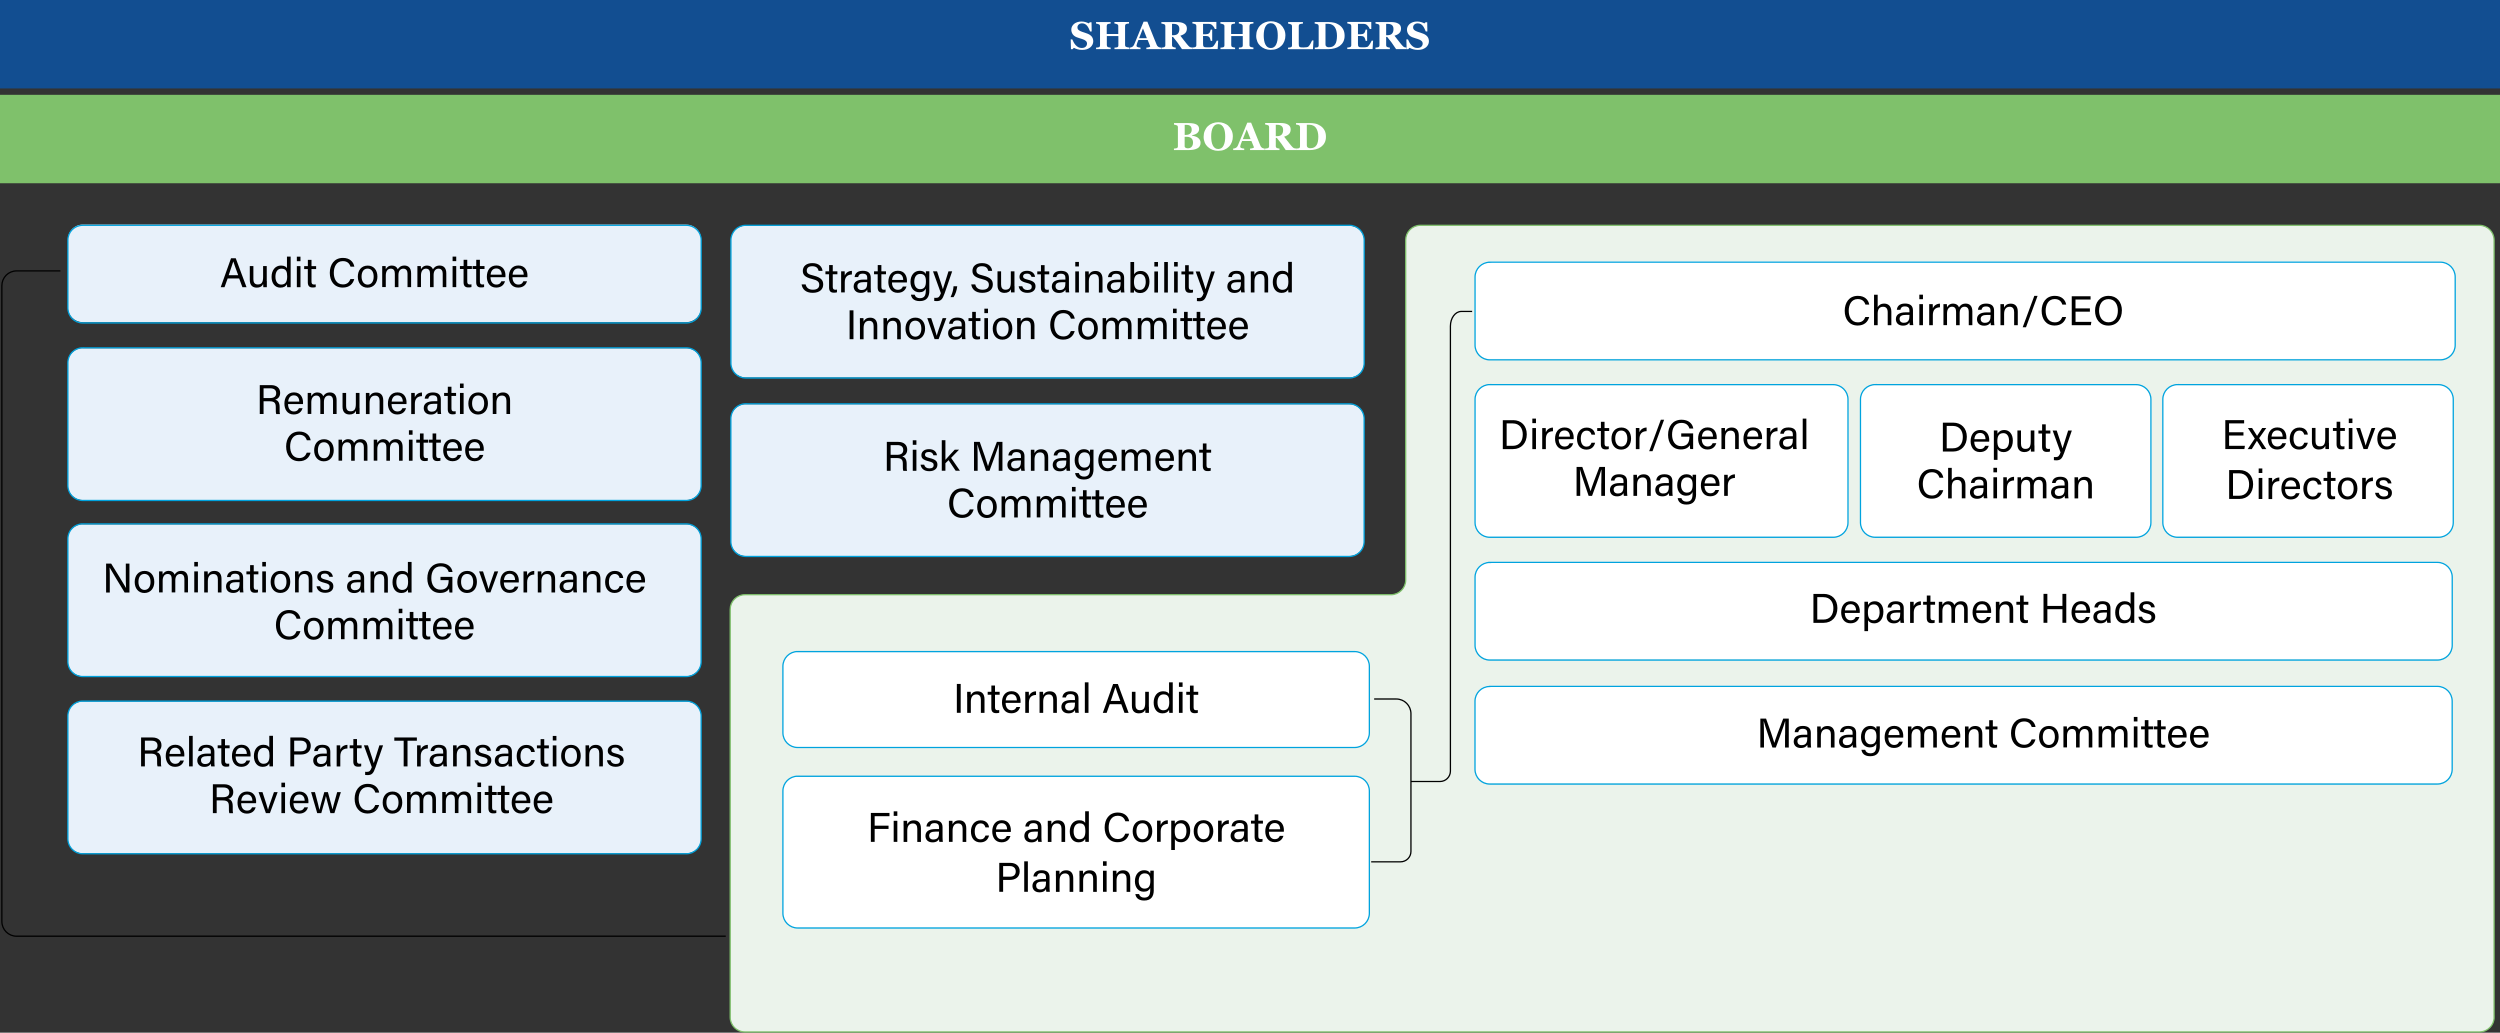 <?xml version="1.0" encoding="UTF-8"?>
<svg id="Layer_1" data-name="Layer 1" xmlns="http://www.w3.org/2000/svg" viewBox="0 0 480.9 198.64">
  <rect x="0" y="0" width="480.9" height="198.64" fill="#333333" stroke="none"/>
  <defs>
    <style>
      .cls-1 {
        fill: #fff;
      }

      .cls-2 {
        fill: #7fc16b;
      }

      .cls-3 {
        fill: #ebf3eb;
      }

      .cls-4 {
        stroke: #000;
      }

      .cls-4, .cls-5, .cls-6 {
        fill: none;
        stroke-width: .25px;
      }

      .cls-7 {
        fill: #124e91;
      }

      .cls-5 {
        stroke: #00a3de;
      }

      .cls-8 {
        fill: #e8f1fa;
      }

      .cls-6 {
        stroke: #7fc16b;
      }
    </style>
  </defs>
  <g>
    <path class="cls-3" d="m479.76,195.69V46.18c0-1.57-1.27-2.84-2.84-2.84h-203.69c-1.57,0-2.83,1.27-2.83,2.84v65.39c0,1.56-1.27,2.83-2.83,2.83h-124.28c-1.57,0-2.83,1.27-2.83,2.83v78.45c0,1.57,1.27,2.83,2.83,2.83h333.64c1.57,0,2.84-1.27,2.84-2.83"/>
    <path class="cls-6" d="m479.76,195.69V46.18c0-1.57-1.27-2.84-2.84-2.84h-203.69c-1.57,0-2.83,1.27-2.83,2.84v65.39c0,1.56-1.27,2.83-2.83,2.83h-124.28c-1.57,0-2.83,1.27-2.83,2.83v78.45c0,1.57,1.27,2.83,2.83,2.83h333.64c1.57,0,2.84-1.27,2.84-2.83Z"/>
    <path class="cls-1" d="m286.56,108.06h182.31c1.56,0,2.83,1.27,2.83,2.83v13.09c0,1.56-1.27,2.83-2.83,2.83h-182.31c-1.56,0-2.83-1.27-2.83-2.83v-13.09c0-1.56,1.27-2.84,2.84-2.84Z"/>
    <path class="cls-5" d="m286.57,108.18h182.3c1.57,0,2.84,1.27,2.84,2.84v13.11c0,1.56-1.27,2.84-2.84,2.84h-182.3c-1.56,0-2.83-1.27-2.83-2.83v-13.11c0-1.56,1.27-2.84,2.84-2.84Z"/>
    <path class="cls-1" d="m286.56,131.91h182.31c1.56,0,2.83,1.27,2.83,2.83v13.09c0,1.56-1.27,2.83-2.83,2.83h-182.31c-1.56,0-2.83-1.27-2.83-2.83v-13.08c0-1.56,1.27-2.84,2.84-2.84Z"/>
    <path class="cls-5" d="m286.56,132.03h182.3c1.57,0,2.84,1.27,2.84,2.84v13.11c0,1.57-1.27,2.84-2.84,2.84h-182.3c-1.56,0-2.83-1.27-2.83-2.83v-13.11c0-1.56,1.27-2.83,2.83-2.83Z"/>
    <path class="cls-1" d="m153.43,125.34h107.15c1.56,0,2.83,1.27,2.83,2.83v12.79c0,1.56-1.27,2.83-2.83,2.83h-107.15c-1.56,0-2.83-1.27-2.83-2.83v-12.79c0-1.56,1.27-2.84,2.84-2.84Z"/>
    <path class="cls-5" d="m153.43,125.34h107.15c1.56,0,2.83,1.27,2.83,2.83v12.79c0,1.56-1.27,2.83-2.83,2.83h-107.15c-1.56,0-2.83-1.27-2.83-2.83v-12.79c0-1.56,1.27-2.84,2.84-2.84Z"/>
    <path class="cls-1" d="m153.43,149.32h107.15c1.56,0,2.83,1.27,2.83,2.83v23.53c0,1.56-1.27,2.83-2.83,2.83h-107.15c-1.56,0-2.83-1.27-2.83-2.83v-23.53c0-1.56,1.27-2.84,2.84-2.84Z"/>
    <path class="cls-5" d="m153.43,149.32h107.15c1.56,0,2.83,1.27,2.83,2.83v23.53c0,1.56-1.27,2.83-2.83,2.83h-107.15c-1.56,0-2.83-1.27-2.83-2.83v-23.53c0-1.56,1.27-2.84,2.84-2.84Z"/>
    <path class="cls-8" d="m15.89,43.21h116.15c1.56,0,2.83,1.27,2.83,2.83v13.09c0,1.56-1.27,2.83-2.83,2.83H15.89c-1.56,0-2.83-1.27-2.83-2.83v-13.09c0-1.56,1.27-2.84,2.84-2.84Z"/>
    <path class="cls-8" d="m15.89,66.99h116.15c1.56,0,2.83,1.27,2.83,2.83v23.53c0,1.56-1.27,2.83-2.83,2.83H15.89c-1.57,0-2.84-1.27-2.84-2.84v-23.52c0-1.56,1.27-2.84,2.84-2.84Z"/>
    <path class="cls-8" d="m15.89,100.87h116.15c1.56,0,2.83,1.27,2.83,2.83v23.53c0,1.56-1.27,2.83-2.83,2.83H15.89c-1.57,0-2.84-1.27-2.84-2.84v-23.52c0-1.56,1.27-2.84,2.84-2.84Z"/>
    <path class="cls-8" d="m15.89,134.95h116.15c1.56,0,2.83,1.27,2.83,2.83v23.53c0,1.56-1.27,2.83-2.83,2.83H15.89c-1.57,0-2.84-1.27-2.84-2.84v-23.52c0-1.56,1.27-2.84,2.84-2.84Z"/>
  </g>
  <rect class="cls-7" width="480.9" height="17.01"/>
  <rect class="cls-2" y="18.24" width="480.9" height="17.01"/>
  <g>
    <path class="cls-1" d="m208.16,9.6c-.32,0-.61-.04-.89-.12-.27-.08-.51-.17-.7-.28l-.25.26h-.31l-.05-1.88h.31c.07.18.16.37.27.57s.24.38.38.53c.15.16.32.3.5.4.18.1.4.15.65.15.33,0,.59-.08.76-.24.18-.16.27-.37.27-.61,0-.2-.08-.37-.23-.51-.15-.14-.38-.26-.7-.36-.21-.07-.39-.13-.57-.18-.17-.06-.33-.11-.49-.17-.35-.14-.61-.34-.78-.6-.17-.26-.25-.55-.25-.87,0-.2.04-.4.13-.58s.22-.35.38-.5c.16-.14.37-.25.62-.34.25-.09.52-.13.82-.13s.56.04.81.12c.25.08.45.16.59.24l.22-.22h.32l.03,1.77h-.31c-.07-.19-.16-.39-.26-.59-.1-.2-.2-.37-.31-.5-.12-.14-.26-.26-.41-.34s-.34-.13-.55-.13c-.26,0-.48.07-.65.22-.17.15-.25.33-.25.55,0,.21.07.38.22.51.15.13.37.25.68.35.18.06.36.12.55.18s.36.12.5.18c.35.14.62.33.81.57.18.24.28.54.28.9,0,.23-.05.44-.16.65-.1.21-.25.38-.42.52-.2.15-.42.27-.68.36-.26.08-.56.12-.9.12Z"/>
    <path class="cls-1" d="m217.19,9.45h-2.81v-.29c.06,0,.15-.01.27-.02s.2-.02.24-.04c.09-.04.15-.08.19-.14.03-.06.05-.14.05-.23v-1.79h-2.22v1.75c0,.08.02.16.05.22.04.07.1.12.18.15.05.02.13.04.24.06.11.02.2.04.27.04v.29h-2.81v-.29c.06,0,.15-.01.27-.02.12-.01.2-.03.26-.05.09-.03.15-.08.18-.14.03-.06.05-.14.05-.23v-3.68c0-.09-.02-.16-.05-.22-.03-.06-.09-.11-.19-.15-.07-.03-.16-.06-.28-.09-.12-.03-.2-.04-.25-.05v-.29h2.81v.29c-.08,0-.17.02-.27.04s-.19.04-.24.05c-.1.03-.16.08-.19.15-.03.07-.05.14-.05.22v1.55h2.22v-1.52c0-.09-.02-.16-.05-.22-.03-.06-.1-.11-.19-.15-.06-.03-.15-.06-.25-.08-.11-.03-.19-.04-.25-.05v-.29h2.81v.29c-.08,0-.17.02-.26.03-.1.02-.19.04-.26.06-.09.03-.16.08-.19.15s-.05.14-.05.22v3.68c0,.09.02.16.05.22s.09.11.19.15c.06.02.14.05.25.07.11.02.2.03.27.04v.29Z"/>
    <path class="cls-1" d="m223.34,9.45h-2.83v-.29c.13,0,.29-.03.46-.07.18-.04.27-.08.27-.14,0-.02,0-.04,0-.07,0-.02-.01-.06-.03-.1l-.44-1.08h-1.79c-.04.1-.09.22-.14.35s-.09.25-.13.36c-.05.14-.07.24-.08.3,0,.06-.01.1-.01.13,0,.08.06.15.18.2.12.06.32.09.59.12v.29h-2.13v-.29c.08,0,.17-.02.27-.04.1-.02.18-.05.24-.09.1-.06.19-.13.25-.22.07-.09.13-.19.17-.3.28-.69.57-1.37.85-2.06.28-.69.6-1.45.94-2.28h.73c.48,1.18.85,2.11,1.12,2.79.27.68.5,1.25.69,1.7.03.07.07.14.12.2.05.06.12.12.21.17.07.04.15.07.24.09s.17.03.25.04v.29Zm-2.73-2.1l-.75-1.88-.74,1.88h1.49Z"/>
    <path class="cls-1" d="m229.35,9.45h-1.99c-.34-.53-.63-.95-.86-1.26-.23-.31-.51-.67-.85-1.08h-.2v1.58c0,.09.02.16.05.22.03.06.1.11.19.15.05.02.12.04.22.06.1.02.18.03.25.04v.29h-2.77v-.29c.07,0,.16-.02.28-.03.12-.01.2-.03.25-.05.09-.04.15-.09.19-.15.03-.06.05-.14.05-.23v-3.67c0-.09-.01-.16-.04-.22s-.09-.11-.19-.15c-.08-.03-.17-.06-.28-.08-.11-.02-.19-.04-.25-.05v-.29h2.92c.65,0,1.15.1,1.48.31.34.2.51.51.51.92,0,.36-.1.66-.31.88-.21.22-.53.39-.95.52.17.21.36.46.58.75.22.28.45.57.69.87.08.1.18.21.31.35.13.14.25.22.35.25.06.02.13.03.21.04.09.01.15.02.19.02v.29Zm-2.49-3.86c0-.35-.1-.6-.29-.76-.19-.16-.47-.24-.83-.24h-.29v2.18h.28c.36,0,.64-.09.83-.28s.3-.49.3-.89Z"/>
    <path class="cls-1" d="m233.97,5.58h-.28c-.07-.2-.19-.4-.37-.6-.17-.2-.35-.32-.52-.36-.07-.02-.18-.03-.31-.03-.13,0-.24,0-.32,0h-.75v2h.53c.13,0,.26-.02.37-.05s.21-.09.3-.18c.06-.06.11-.15.17-.3.06-.14.09-.26.11-.37h.28v2.17h-.28c-.01-.1-.05-.23-.11-.39-.06-.16-.12-.26-.17-.32-.08-.09-.18-.15-.29-.18-.11-.03-.24-.05-.38-.05h-.53v1.5c0,.16.01.28.03.37.02.09.07.16.13.21.06.05.14.08.25.09.11.01.25.02.43.02.09,0,.19,0,.31,0s.22,0,.31-.02c.1-.01.2-.03.29-.06.09-.02.16-.06.2-.11.12-.12.25-.3.4-.55.15-.25.24-.43.29-.55h.27l-.1,1.62h-4.87v-.29c.07,0,.16-.01.28-.03s.2-.03.25-.05c.09-.04.15-.09.19-.15.03-.06.05-.14.05-.23v-3.67c0-.09-.01-.16-.04-.22-.03-.06-.09-.11-.19-.16-.06-.03-.15-.06-.27-.08s-.2-.04-.26-.05v-.29h4.61v1.33Z"/>
    <path class="cls-1" d="m241.12,9.45h-2.81v-.29c.06,0,.15-.01.27-.02s.2-.02.24-.04c.09-.04.15-.08.19-.14.03-.06.05-.14.05-.23v-1.79h-2.22v1.75c0,.08.02.16.05.22.04.07.1.12.18.15.05.02.13.04.24.06.11.02.2.04.27.04v.29h-2.81v-.29c.06,0,.15-.01.27-.02.12-.01.2-.03.26-.05.09-.03.15-.08.18-.14.03-.06.05-.14.05-.23v-3.68c0-.09-.02-.16-.05-.22-.03-.06-.09-.11-.19-.15-.07-.03-.16-.06-.28-.09-.12-.03-.2-.04-.25-.05v-.29h2.81v.29c-.08,0-.17.02-.27.04s-.19.04-.24.05c-.1.03-.16.08-.19.15-.03.07-.05.14-.05.22v1.55h2.22v-1.52c0-.09-.02-.16-.05-.22-.03-.06-.1-.11-.19-.15-.06-.03-.15-.06-.25-.08-.11-.03-.19-.04-.25-.05v-.29h2.81v.29c-.08,0-.17.02-.26.03-.1.02-.19.04-.26.06-.09.03-.16.08-.19.15s-.05.14-.05.22v3.68c0,.09.02.16.05.22s.09.11.19.15c.06.02.14.05.25.07.11.02.2.03.27.04v.29Z"/>
    <path class="cls-1" d="m246.42,4.83c.26.23.46.52.61.85.15.33.23.71.23,1.14,0,.38-.06.74-.19,1.08s-.31.64-.55.88c-.25.26-.55.46-.89.6-.34.14-.74.21-1.21.21-.38,0-.74-.06-1.07-.19s-.63-.31-.89-.54c-.25-.23-.46-.51-.6-.85s-.22-.7-.22-1.11.07-.81.22-1.16c.15-.35.34-.64.6-.89.25-.24.55-.43.9-.56.35-.13.71-.2,1.1-.2s.75.06,1.09.19c.34.13.64.3.88.53Zm-.94,3.72c.11-.22.19-.47.24-.76s.07-.6.07-.95c0-.3-.02-.59-.06-.88-.04-.28-.12-.54-.22-.76-.1-.22-.24-.4-.42-.54-.17-.13-.39-.2-.65-.2-.44,0-.78.21-1.01.63-.23.42-.34,1.01-.34,1.78,0,.33.03.63.08.92.05.29.13.54.24.76.11.22.25.39.42.51s.38.18.62.18.45-.06.62-.18c.17-.12.31-.29.41-.5Z"/>
    <path class="cls-1" d="m252.66,7.79l-.1,1.67h-4.79v-.29c.08,0,.19-.02.3-.03.11-.02.19-.03.23-.05.09-.03.15-.08.18-.14s.05-.14.05-.23v-3.67c0-.09-.01-.16-.04-.22-.03-.06-.09-.11-.19-.16-.08-.03-.17-.06-.27-.08-.11-.02-.19-.04-.25-.05v-.29h2.85v.29c-.08,0-.17.02-.28.03-.11.01-.2.03-.28.06-.1.03-.16.08-.19.15-.03.07-.05.14-.05.23v3.42c0,.16.01.29.03.38.02.09.06.16.13.21.06.05.15.08.27.09.11.01.27.02.47.02s.38-.01.57-.04c.18-.02.32-.07.4-.15.12-.12.25-.3.38-.53.13-.23.23-.43.31-.62h.27Z"/>
    <path class="cls-1" d="m257.59,4.79c.32.21.57.48.77.83.19.35.29.77.29,1.27,0,.44-.09.82-.26,1.15-.17.33-.41.59-.69.8-.29.21-.63.36-1,.46-.37.1-.76.15-1.17.15h-2.62v-.29c.08,0,.18,0,.29-.02s.19-.03.23-.04c.09-.04.15-.09.18-.15.03-.06.05-.14.05-.23v-3.68c0-.08-.02-.16-.05-.23-.03-.07-.09-.12-.19-.16-.09-.04-.19-.07-.29-.08-.1-.01-.18-.02-.24-.03v-.29h2.77c.3,0,.61.04.95.11s.66.22.97.42Zm-.75,3.72c.12-.2.21-.43.26-.7.05-.27.08-.58.08-.93s-.04-.66-.11-.94-.18-.52-.32-.73-.32-.36-.53-.46c-.21-.11-.45-.17-.72-.17-.09,0-.18,0-.29,0-.11,0-.19,0-.24,0v3.94c0,.09.01.17.03.23.02.07.06.13.12.18.06.05.12.09.21.12.08.03.19.04.32.04.28,0,.51-.05.71-.15s.36-.25.48-.45Z"/>
    <path class="cls-1" d="m263.77,5.58h-.28c-.07-.2-.19-.4-.37-.6-.17-.2-.35-.32-.52-.36-.07-.02-.18-.03-.31-.03-.13,0-.24,0-.32,0h-.75v2h.53c.13,0,.26-.02.37-.05s.21-.09.3-.18c.06-.06.11-.15.17-.3.06-.14.09-.26.11-.37h.28v2.17h-.28c-.01-.1-.05-.23-.11-.39-.06-.16-.12-.26-.17-.32-.08-.09-.18-.15-.29-.18-.11-.03-.24-.05-.38-.05h-.53v1.5c0,.16.01.28.03.37.02.09.07.16.13.21.06.05.14.08.25.09.11.01.25.02.43.02.09,0,.19,0,.31,0s.22,0,.31-.02c.1-.01.2-.03.29-.06.09-.02.16-.06.2-.11.12-.12.25-.3.4-.55.15-.25.24-.43.29-.55h.27l-.1,1.62h-4.87v-.29c.07,0,.16-.01.28-.03s.2-.03.25-.05c.09-.04.15-.09.19-.15.03-.06.05-.14.05-.23v-3.67c0-.09-.01-.16-.04-.22-.03-.06-.09-.11-.19-.16-.06-.03-.15-.06-.27-.08s-.2-.04-.26-.05v-.29h4.61v1.33Z"/>
    <path class="cls-1" d="m270.54,9.45h-1.99c-.34-.53-.63-.95-.86-1.26-.23-.31-.51-.67-.85-1.08h-.2v1.58c0,.09.02.16.05.22.03.06.1.11.19.15.05.02.12.04.22.06.1.02.18.03.25.04v.29h-2.77v-.29c.07,0,.16-.02.28-.03.12-.01.2-.03.25-.05.09-.04.15-.09.19-.15.03-.06.05-.14.05-.23v-3.67c0-.09-.01-.16-.04-.22s-.09-.11-.19-.15c-.08-.03-.17-.06-.28-.08-.11-.02-.19-.04-.25-.05v-.29h2.92c.65,0,1.15.1,1.48.31.34.2.51.51.51.92,0,.36-.1.66-.31.88-.21.22-.53.39-.95.52.17.21.36.46.58.75.22.28.45.57.69.87.08.1.18.21.31.35.13.14.25.22.35.25.06.02.13.03.21.04.09.01.15.02.19.02v.29Zm-2.49-3.86c0-.35-.1-.6-.29-.76-.19-.16-.47-.24-.83-.24h-.29v2.18h.28c.36,0,.64-.09.83-.28s.3-.49.3-.89Z"/>
    <path class="cls-1" d="m272.73,9.6c-.32,0-.61-.04-.89-.12-.27-.08-.51-.17-.7-.28l-.25.26h-.31l-.05-1.88h.31c.07.18.16.37.27.57s.24.38.38.53c.15.16.32.3.5.4.18.1.4.15.65.15.33,0,.59-.08.76-.24.18-.16.27-.37.27-.61,0-.2-.08-.37-.23-.51-.15-.14-.38-.26-.7-.36-.21-.07-.39-.13-.57-.18-.17-.06-.33-.11-.49-.17-.35-.14-.61-.34-.78-.6-.17-.26-.25-.55-.25-.87,0-.2.04-.4.13-.58s.22-.35.38-.5c.16-.14.37-.25.62-.34.25-.09.52-.13.82-.13s.56.04.81.12c.25.08.45.16.59.24l.22-.22h.32l.03,1.77h-.31c-.07-.19-.16-.39-.26-.59-.1-.2-.2-.37-.31-.5-.12-.14-.26-.26-.41-.34s-.34-.13-.55-.13c-.26,0-.48.07-.65.22-.17.15-.25.33-.25.55,0,.21.07.38.22.51.15.13.37.25.68.35.18.06.36.12.55.18s.36.12.5.18c.35.14.62.33.81.57.18.24.28.54.28.9,0,.23-.05.44-.16.65-.1.21-.25.38-.42.52-.2.15-.42.27-.68.36-.26.08-.56.12-.9.12Z"/>
  </g>
  <g>
    <path class="cls-1" d="m230.41,26.49c.16.11.28.24.38.4.1.16.15.35.15.57,0,.26-.06.49-.17.67-.11.18-.27.33-.48.43-.22.11-.47.19-.76.24-.29.05-.62.07-1.01.07h-2.7v-.29c.08,0,.17-.02.29-.03s.2-.03.24-.05c.09-.04.15-.08.18-.14.03-.06.05-.14.05-.23v-3.66c0-.09-.01-.16-.04-.22s-.09-.11-.19-.15c-.08-.03-.16-.06-.26-.08-.1-.02-.19-.04-.26-.05v-.29h2.82c.71,0,1.22.1,1.54.29s.47.48.47.86c0,.18-.04.33-.11.46-.07.13-.17.25-.3.35-.12.09-.26.17-.43.23s-.34.12-.53.16v.07c.19.02.39.06.59.13.21.06.38.15.53.25Zm-1.18-1.56c0-.29-.08-.51-.24-.67-.16-.16-.41-.24-.73-.24-.05,0-.11,0-.18,0-.07,0-.14,0-.19,0v1.93h.19c.4,0,.69-.09.88-.28.19-.18.28-.43.28-.75Zm.26,2.5c0-.36-.11-.64-.32-.83s-.52-.29-.93-.29c-.05,0-.11,0-.19,0-.08,0-.13,0-.17,0v1.9c.02.09.09.17.21.23s.25.09.42.09c.29,0,.53-.1.71-.29.18-.2.27-.47.27-.83Z"/>
    <path class="cls-1" d="m236.31,24.25c.26.23.46.52.61.85.15.33.23.71.23,1.14,0,.38-.06.74-.19,1.08s-.31.64-.55.88c-.25.26-.55.46-.89.6-.34.14-.74.21-1.21.21-.38,0-.74-.06-1.07-.19s-.63-.31-.89-.54c-.25-.23-.46-.51-.6-.85s-.22-.7-.22-1.11.07-.81.22-1.16c.15-.35.34-.64.6-.89.25-.24.55-.43.9-.56.35-.13.71-.2,1.1-.2s.75.06,1.09.19c.34.13.64.3.88.53Zm-.94,3.72c.11-.22.19-.47.24-.76s.07-.6.07-.95c0-.3-.02-.59-.06-.88-.04-.28-.12-.54-.22-.76-.1-.22-.24-.4-.42-.54-.17-.13-.39-.2-.65-.2-.44,0-.78.21-1.01.63-.23.42-.34,1.01-.34,1.78,0,.33.03.63.08.92.05.29.13.54.24.76.11.22.25.39.42.51s.38.18.62.18.45-.06.62-.18c.17-.12.31-.29.41-.5Z"/>
    <path class="cls-1" d="m243.29,28.87h-2.83v-.29c.13,0,.29-.03.46-.07.18-.04.27-.08.27-.14,0-.02,0-.04,0-.07,0-.02-.01-.06-.03-.1l-.44-1.08h-1.79c-.04.1-.09.22-.14.35s-.09.25-.13.36c-.05.14-.07.24-.08.3,0,.06-.01.1-.01.13,0,.08.06.15.18.2.12.06.32.09.59.12v.29h-2.13v-.29c.08,0,.17-.02.27-.04.1-.02.18-.05.24-.09.1-.06.19-.13.25-.22.07-.09.13-.19.17-.3.28-.69.57-1.37.85-2.06.28-.69.6-1.45.94-2.28h.73c.48,1.18.85,2.11,1.12,2.79.27.68.5,1.25.69,1.7.03.07.07.14.12.2.05.06.12.12.21.17.07.04.15.07.24.09s.17.03.25.04v.29Zm-2.73-2.1l-.75-1.88-.74,1.88h1.49Z"/>
    <path class="cls-1" d="m249.31,28.87h-1.99c-.34-.53-.63-.95-.86-1.26-.23-.31-.51-.67-.85-1.08h-.2v1.58c0,.09.02.16.05.22.03.06.1.11.19.15.05.02.12.04.22.06.1.02.18.03.25.04v.29h-2.77v-.29c.07,0,.16-.02.28-.03.12-.01.2-.03.25-.05.09-.04.15-.09.19-.15.03-.06.05-.14.05-.23v-3.67c0-.09-.01-.16-.04-.22s-.09-.11-.19-.15c-.08-.03-.17-.06-.28-.08-.11-.02-.19-.04-.25-.05v-.29h2.92c.65,0,1.15.1,1.48.31.34.2.51.51.51.92,0,.36-.1.66-.31.88-.21.22-.53.39-.95.52.17.21.36.46.58.75.22.28.45.57.69.87.08.1.18.21.31.35.13.14.25.22.35.25.06.02.13.03.21.04.09.01.15.02.19.02v.29Zm-2.49-3.86c0-.35-.1-.6-.29-.76-.19-.16-.47-.24-.83-.24h-.29v2.18h.28c.36,0,.64-.09.83-.28s.3-.49.3-.89Z"/>
    <path class="cls-1" d="m254,24.21c.32.21.57.48.77.83.19.35.29.77.29,1.27,0,.44-.09.82-.26,1.15-.17.33-.41.59-.69.8-.29.21-.63.36-1,.46-.37.1-.76.15-1.17.15h-2.62v-.29c.08,0,.18,0,.29-.02s.19-.03.23-.04c.09-.04.15-.09.18-.15.03-.06.05-.14.05-.23v-3.68c0-.08-.02-.16-.05-.23-.03-.07-.09-.12-.19-.16-.09-.04-.19-.07-.29-.08-.1-.01-.18-.02-.24-.03v-.29h2.77c.3,0,.61.04.95.11s.66.22.97.42Zm-.75,3.72c.12-.2.21-.43.26-.7.05-.27.08-.58.08-.93s-.04-.66-.11-.94-.18-.52-.32-.73-.32-.36-.53-.46c-.21-.11-.45-.17-.72-.17-.09,0-.18,0-.29,0-.11,0-.19,0-.24,0v3.94c0,.09.01.17.03.23.02.07.06.13.12.18.06.05.12.09.21.12.08.03.19.04.32.04.28,0,.51-.05.71-.15s.36-.25.48-.45Z"/>
  </g>
  <path d="m43.79,53.57l-.6,1.67h-.73l1.98-5.56h.91l2.07,5.56h-.79l-.62-1.67h-2.22Zm2.03-.63c-.53-1.46-.82-2.24-.94-2.66h0c-.14.47-.46,1.41-.89,2.66h1.84Zm5.51,1.12c0,.39,0,.94,0,1.18h-.68c-.02-.11-.02-.35-.03-.61-.2.45-.59.7-1.23.7-.68,0-1.34-.34-1.34-1.48v-2.67h.69v2.52c0,.53.17,1.02.84,1.02.75,0,1.03-.41,1.03-1.43v-2.11h.7v2.87Zm4.58-4.69v4.72c0,.38,0,.75,0,1.15h-.67c-.02-.11-.03-.42-.04-.58-.2.42-.61.67-1.28.67-1.04,0-1.68-.84-1.68-2.08s.69-2.17,1.81-2.17c.72,0,1.04.29,1.15.52v-2.24h.7Zm-1.83,5.37c.95,0,1.16-.7,1.16-1.59s-.19-1.47-1.1-1.47c-.72,0-1.16.57-1.16,1.55s.47,1.51,1.1,1.51Zm3.02-5.37h.7v.87h-.7v-.87Zm.7,1.82v4.05h-.7v-4.05h.7Zm.72,0h.7v-1.2h.7v1.2h.89v.57h-.89v2.37c0,.39.1.6.46.6.1,0,.24,0,.35-.03v.53c-.17.06-.41.07-.61.07-.63,0-.91-.33-.91-1v-2.54h-.7v-.57Z"/>
  <path d="m68.15,53.67c-.25.94-.95,1.65-2.21,1.65-1.66,0-2.5-1.26-2.5-2.83s.84-2.88,2.53-2.88c1.31,0,2.02.75,2.19,1.68h-.74c-.2-.61-.6-1.06-1.48-1.06-1.23,0-1.73,1.12-1.73,2.24s.48,2.24,1.76,2.24c.86,0,1.23-.49,1.44-1.03h.74Zm4.45-.46c0,1.17-.67,2.13-1.91,2.13-1.16,0-1.86-.9-1.86-2.12s.69-2.13,1.91-2.13c1.13,0,1.86.84,1.86,2.12Zm-3.05,0c0,.89.44,1.54,1.17,1.54s1.16-.62,1.16-1.54-.41-1.54-1.17-1.54-1.16.61-1.16,1.54Zm3.96-2.03h.67c.01.12.03.42.03.62.18-.36.54-.72,1.18-.72.57,0,.97.29,1.12.73.22-.38.6-.73,1.29-.73s1.28.39,1.28,1.49v2.66h-.69v-2.58c0-.47-.17-.97-.8-.97s-.95.5-.95,1.22v2.33h-.69v-2.56c0-.52-.15-.99-.78-.99s-.96.53-.96,1.3v2.24h-.69v-3.01c0-.35,0-.72,0-1.05Zm6.77,0h.67c.01.12.03.42.03.62.18-.36.54-.72,1.18-.72.57,0,.97.29,1.12.73.22-.38.6-.73,1.29-.73s1.28.39,1.28,1.49v2.66h-.69v-2.58c0-.47-.17-.97-.8-.97s-.95.5-.95,1.22v2.33h-.69v-2.56c0-.52-.15-.99-.78-.99s-.96.53-.96,1.3v2.24h-.69v-3.01c0-.35,0-.72,0-1.05Zm6.78-1.82h.7v.87h-.7v-.87Zm.7,1.82v4.05h-.7v-4.05h.7Zm.72,0h.7v-1.2h.7v1.2h.89v.57h-.89v2.37c0,.39.1.6.46.6.1,0,.24,0,.35-.03v.53c-.17.06-.41.07-.61.07-.63,0-.91-.33-.91-1v-2.54h-.7v-.57Zm2.43,0h.7v-1.2h.7v1.2h.89v.57h-.89v2.37c0,.39.1.6.46.6.1,0,.24,0,.35-.03v.53c-.17.06-.41.07-.61.07-.63,0-.91-.33-.91-1v-2.54h-.7v-.57Zm3.44,2.15c0,.82.42,1.41,1.11,1.41.64,0,.85-.33.98-.63h.71c-.16.52-.59,1.21-1.71,1.21-1.27,0-1.79-1.04-1.79-2.08,0-1.21.61-2.17,1.84-2.17,1.31,0,1.74,1.05,1.74,1.91,0,.12,0,.23-.01.34h-2.86Zm2.16-.49c0-.67-.34-1.2-1.04-1.2s-1.03.5-1.1,1.2h2.13Zm0,0h0Zm2.07.49c0,.82.42,1.41,1.11,1.41.64,0,.85-.33.98-.63h.71c-.16.52-.59,1.21-1.71,1.21-1.27,0-1.79-1.04-1.79-2.08,0-1.21.61-2.17,1.84-2.17,1.31,0,1.74,1.05,1.74,1.91,0,.12,0,.23-.01.34h-2.86Zm2.16-.49c0-.67-.34-1.2-1.04-1.2s-1.03.5-1.1,1.2h2.13Zm0,0h0Z"/>
  <path d="m50.7,77.19v2.45h-.73v-5.56h2.17c1.14,0,1.75.62,1.75,1.49,0,.72-.42,1.16-.95,1.31.45.12.85.46.85,1.43v.24c0,.38-.02.87.07,1.1h-.72c-.1-.24-.09-.67-.09-1.2v-.12c0-.79-.22-1.14-1.22-1.14h-1.14Zm0-.62h1.21c.85,0,1.22-.32,1.22-.94,0-.59-.39-.93-1.14-.93h-1.29v1.87Zm4.71,1.17c0,.82.42,1.41,1.11,1.41.64,0,.85-.33.98-.63h.71c-.16.52-.59,1.21-1.71,1.21-1.27,0-1.79-1.04-1.79-2.08,0-1.21.61-2.17,1.84-2.17,1.31,0,1.74,1.05,1.74,1.91,0,.12,0,.23-.01.34h-2.86Zm2.16-.49c0-.67-.34-1.2-1.04-1.2s-1.03.5-1.1,1.2h2.13Zm0,0h0Zm1.61-1.66h.67c.01.12.03.42.03.62.18-.36.54-.72,1.18-.72.57,0,.97.29,1.12.73.22-.38.6-.73,1.29-.73s1.28.39,1.28,1.49v2.66h-.69v-2.58c0-.47-.17-.97-.8-.97s-.95.5-.95,1.22v2.33h-.69v-2.56c0-.52-.15-.99-.78-.99s-.96.53-.96,1.3v2.24h-.69v-3.01c0-.35,0-.72,0-1.05Zm9.99,2.87c0,.39,0,.94,0,1.18h-.68c-.02-.11-.02-.35-.03-.61-.2.45-.59.7-1.23.7-.68,0-1.34-.34-1.34-1.48v-2.67h.69v2.52c0,.53.17,1.02.84,1.02.75,0,1.03-.41,1.03-1.43v-2.11h.7v2.87Zm1.21-1.85c0-.35,0-.71,0-1.02h.68c.02.12.03.55.03.67.16-.35.49-.76,1.28-.76s1.35.46,1.35,1.54v2.61h-.7v-2.52c0-.61-.24-1.03-.86-1.03-.76,0-1.07.58-1.07,1.4v2.15h-.7v-3.03Zm4.94,1.13c0,.82.42,1.41,1.11,1.41.64,0,.85-.33.98-.63h.71c-.16.52-.59,1.21-1.71,1.21-1.27,0-1.79-1.04-1.79-2.08,0-1.21.61-2.17,1.84-2.17,1.31,0,1.74,1.05,1.74,1.91,0,.12,0,.23-.01.34h-2.86Zm2.16-.49c0-.67-.34-1.2-1.04-1.2s-1.03.5-1.1,1.2h2.13Zm0,0h0Zm1.61-1.66h.69c.01.11.02.43.02.83.21-.55.7-.9,1.37-.92v.7c-.83.02-1.37.46-1.37,1.48v1.97h-.7v-2.95c0-.57,0-.89,0-1.1Zm5.71,3.17c0,.37.03.77.06.88h-.67c-.03-.09-.06-.28-.07-.53-.14.27-.47.63-1.25.63-.96,0-1.36-.62-1.36-1.24,0-.9.71-1.32,1.92-1.32h.69v-.35c0-.36-.11-.79-.87-.79-.68,0-.79.34-.87.65h-.68c.05-.56.4-1.2,1.56-1.2.99,0,1.54.41,1.54,1.33v1.94Zm-.68-.96v-.13h-.66c-.81,0-1.24.22-1.24.79,0,.42.29.73.79.73.98,0,1.11-.66,1.11-1.39h0Zm1.32-2.21h.7v-1.2h.7v1.2h.89v.57h-.89v2.37c0,.39.1.6.46.6.1,0,.24,0,.35-.03v.53c-.17.06-.41.07-.61.07-.63,0-.91-.33-.91-1v-2.54h-.7v-.57Zm3.04-1.82h.7v.87h-.7v-.87Zm.7,1.82v4.05h-.7v-4.05h.7Zm4.68,2.02c0,1.17-.67,2.13-1.91,2.13-1.16,0-1.86-.9-1.86-2.12s.69-2.13,1.91-2.13c1.13,0,1.86.84,1.86,2.12Zm-3.05,0c0,.89.44,1.54,1.17,1.54s1.16-.62,1.16-1.54-.41-1.54-1.17-1.54-1.16.61-1.16,1.54Zm3.97-1.01c0-.35,0-.71,0-1.02h.68c.02.12.03.55.03.67.16-.35.49-.76,1.28-.76s1.35.46,1.35,1.54v2.61h-.7v-2.52c0-.61-.24-1.03-.86-1.03-.76,0-1.07.58-1.07,1.4v2.15h-.7v-3.03Z"/>
  <path d="m59.75,87.07c-.25.94-.95,1.65-2.21,1.65-1.66,0-2.5-1.26-2.5-2.83s.84-2.88,2.53-2.88c1.31,0,2.02.75,2.19,1.68h-.74c-.2-.61-.6-1.06-1.48-1.06-1.23,0-1.73,1.12-1.73,2.24s.48,2.24,1.76,2.24c.86,0,1.23-.49,1.44-1.03h.74Zm4.45-.46c0,1.17-.67,2.13-1.91,2.13-1.16,0-1.86-.9-1.86-2.12s.69-2.13,1.91-2.13c1.13,0,1.86.84,1.86,2.12Zm-3.05,0c0,.89.44,1.54,1.17,1.54s1.16-.62,1.16-1.54-.41-1.54-1.17-1.54-1.16.61-1.16,1.54Zm3.96-2.03h.67c.01.12.03.42.03.62.18-.36.54-.72,1.18-.72.57,0,.97.29,1.12.73.22-.38.6-.73,1.29-.73s1.28.39,1.28,1.49v2.66h-.69v-2.58c0-.47-.17-.97-.8-.97s-.95.5-.95,1.22v2.33h-.69v-2.56c0-.52-.15-.99-.78-.99s-.96.53-.96,1.3v2.24h-.69v-3.01c0-.35,0-.72,0-1.05Zm6.77,0h.67c.01.12.03.42.03.62.18-.36.54-.72,1.18-.72.57,0,.97.29,1.12.73.22-.38.6-.73,1.29-.73s1.28.39,1.28,1.49v2.66h-.69v-2.58c0-.47-.17-.97-.8-.97s-.95.5-.95,1.22v2.33h-.69v-2.56c0-.52-.15-.99-.78-.99s-.96.53-.96,1.3v2.24h-.69v-3.01c0-.35,0-.72,0-1.05Zm6.78-1.82h.7v.87h-.7v-.87Zm.7,1.82v4.05h-.7v-4.05h.7Zm.72,0h.7v-1.2h.7v1.2h.89v.57h-.89v2.37c0,.39.1.6.46.6.1,0,.24,0,.35-.03v.53c-.17.06-.41.07-.61.07-.63,0-.91-.33-.91-1v-2.54h-.7v-.57Zm2.43,0h.7v-1.2h.7v1.2h.89v.57h-.89v2.37c0,.39.1.6.46.6.1,0,.24,0,.35-.03v.53c-.17.06-.41.07-.61.07-.63,0-.91-.33-.91-1v-2.54h-.7v-.57Zm3.44,2.15c0,.82.42,1.41,1.11,1.41.64,0,.85-.33.98-.63h.71c-.16.52-.59,1.21-1.71,1.21-1.27,0-1.79-1.04-1.79-2.08,0-1.21.61-2.17,1.84-2.17,1.31,0,1.74,1.05,1.74,1.91,0,.12,0,.23-.01.34h-2.86Zm2.16-.49c0-.67-.34-1.2-1.04-1.2s-1.03.5-1.1,1.2h2.13Zm0,0h0Zm2.07.49c0,.82.42,1.41,1.11,1.41.64,0,.85-.33.98-.63h.71c-.16.52-.59,1.21-1.71,1.21-1.27,0-1.79-1.04-1.79-2.08,0-1.21.61-2.17,1.84-2.17,1.31,0,1.74,1.05,1.74,1.91,0,.12,0,.23-.01.34h-2.86Zm2.16-.49c0-.67-.34-1.2-1.04-1.2s-1.03.5-1.1,1.2h2.13Zm0,0h0Z"/>
  <path d="m20.41,113.98v-5.56h.98c.8,1.3,2.53,4.07,2.85,4.67h.01c-.05-.71-.05-1.59-.05-2.5v-2.17h.7v5.56h-.92c-.74-1.21-2.55-4.18-2.89-4.81h-.01c.04.63.04,1.58.04,2.58v2.23h-.7Zm9.27-2.04c0,1.17-.67,2.13-1.91,2.13-1.16,0-1.86-.9-1.86-2.12s.69-2.13,1.91-2.13c1.13,0,1.86.84,1.86,2.12Zm-3.05,0c0,.89.44,1.54,1.17,1.54s1.16-.62,1.16-1.54-.41-1.54-1.17-1.54-1.16.61-1.16,1.54Zm3.96-2.03h.67c.01.12.03.42.03.62.18-.36.54-.72,1.18-.72.57,0,.97.29,1.12.73.22-.38.6-.73,1.29-.73s1.28.39,1.28,1.49v2.66h-.69v-2.58c0-.47-.17-.97-.8-.97s-.95.5-.95,1.22v2.33h-.69v-2.56c0-.52-.15-.99-.78-.99s-.96.53-.96,1.3v2.24h-.69v-3.01c0-.35,0-.72,0-1.05Zm6.78-1.82h.7v.87h-.7v-.87Zm.7,1.82v4.05h-.7v-4.05h.7Zm1.2,1.02c0-.35,0-.71,0-1.02h.68c.02.12.03.55.03.67.16-.35.49-.76,1.28-.76s1.35.46,1.35,1.54v2.61h-.7v-2.52c0-.61-.24-1.03-.86-1.03-.76,0-1.07.58-1.07,1.4v2.15h-.7v-3.03Zm7.5,2.15c0,.37.03.77.06.88h-.67c-.03-.09-.06-.28-.07-.53-.14.27-.47.63-1.25.63-.96,0-1.36-.62-1.36-1.24,0-.9.71-1.32,1.92-1.32h.69v-.35c0-.36-.11-.79-.87-.79-.68,0-.79.34-.87.65h-.68c.05-.56.4-1.2,1.56-1.2.99,0,1.54.41,1.54,1.33v1.94Zm-.68-.96v-.13h-.66c-.81,0-1.24.22-1.24.79,0,.42.29.73.79.73.98,0,1.11-.66,1.11-1.39h0Zm1.32-2.21h.7v-1.2h.7v1.2h.89v.57h-.89v2.37c0,.39.1.6.46.6.1,0,.24,0,.35-.03v.53c-.17.06-.41.07-.61.07-.63,0-.91-.33-.91-1v-2.54h-.7v-.57Zm3.04-1.82h.7v.87h-.7v-.87Zm.7,1.82v4.05h-.7v-4.05h.7Zm4.68,2.02c0,1.17-.67,2.13-1.91,2.13-1.16,0-1.86-.9-1.86-2.12s.69-2.13,1.91-2.13c1.13,0,1.86.84,1.86,2.12Zm-3.05,0c0,.89.44,1.54,1.17,1.54s1.16-.62,1.16-1.54-.41-1.54-1.17-1.54-1.16.61-1.16,1.54Zm3.97-1.01c0-.35,0-.71,0-1.02h.68c.02.12.03.55.03.67.16-.35.49-.76,1.28-.76s1.35.46,1.35,1.54v2.61h-.7v-2.52c0-.61-.24-1.03-.86-1.03-.76,0-1.07.58-1.07,1.4v2.15h-.7v-3.03Zm4.83,1.87c.12.44.44.7.99.7.6,0,.83-.26.83-.63s-.19-.56-.96-.74c-1.16-.28-1.4-.64-1.4-1.19s.42-1.14,1.46-1.14,1.47.61,1.53,1.17h-.68c-.06-.26-.26-.63-.88-.63-.57,0-.74.27-.74.54,0,.3.17.45.91.63,1.23.29,1.48.7,1.48,1.3,0,.71-.56,1.23-1.57,1.23s-1.56-.53-1.67-1.26h.7Z"/>
  <path d="m70.05,113.1c0,.37.03.77.06.88h-.67c-.03-.09-.06-.28-.07-.53-.14.27-.47.63-1.25.63-.96,0-1.36-.62-1.36-1.24,0-.9.71-1.32,1.92-1.32h.69v-.35c0-.36-.11-.79-.87-.79-.68,0-.79.34-.87.65h-.68c.05-.56.4-1.2,1.56-1.2.99,0,1.54.41,1.54,1.33v1.94Zm-.68-.96v-.13h-.66c-.81,0-1.24.22-1.24.79,0,.42.29.73.79.73.98,0,1.11-.66,1.11-1.39h0Zm1.9-1.19c0-.35,0-.71,0-1.02h.68c.02.12.03.55.03.67.16-.35.49-.76,1.28-.76s1.35.46,1.35,1.54v2.61h-.7v-2.52c0-.61-.24-1.03-.86-1.03-.76,0-1.07.58-1.07,1.4v2.15h-.7v-3.03Zm7.9-2.84v4.72c0,.38,0,.75,0,1.15h-.67c-.02-.11-.03-.42-.04-.58-.2.42-.61.67-1.28.67-1.04,0-1.68-.84-1.68-2.08s.69-2.17,1.81-2.17c.72,0,1.04.29,1.15.52v-2.24h.7Zm-1.83,5.37c.95,0,1.16-.7,1.16-1.59s-.19-1.47-1.1-1.47c-.72,0-1.16.57-1.16,1.55s.47,1.51,1.1,1.51Z"/>
  <path d="m87.03,113.98h-.57c-.04-.11-.06-.35-.07-.75-.24.4-.72.83-1.73.83-1.6,0-2.46-1.22-2.46-2.8,0-1.67.91-2.92,2.59-2.92,1.29,0,2.11.7,2.26,1.69h-.74c-.19-.62-.64-1.08-1.54-1.08-1.29,0-1.8,1.03-1.8,2.27,0,1.15.52,2.21,1.77,2.21s1.56-.83,1.56-1.77v-.06h-1.57v-.63h2.29v3Zm4.71-2.04c0,1.17-.67,2.13-1.91,2.13-1.16,0-1.86-.9-1.86-2.12s.69-2.13,1.91-2.13c1.13,0,1.86.84,1.86,2.12Zm-3.05,0c0,.89.44,1.54,1.17,1.54s1.16-.62,1.16-1.54-.41-1.54-1.17-1.54-1.16.61-1.16,1.54Zm4.22-2.03c.55,1.66.95,2.9,1.07,3.4h0c.1-.45.53-1.67,1.14-3.4h.71l-1.49,4.05h-.77l-1.41-4.05h.75Zm4.01,2.15c0,.82.42,1.41,1.11,1.41.64,0,.85-.33.98-.63h.71c-.16.52-.59,1.21-1.71,1.21-1.27,0-1.79-1.04-1.79-2.08,0-1.21.61-2.17,1.84-2.17,1.31,0,1.74,1.05,1.74,1.91,0,.12,0,.23-.01.34h-2.86Zm2.16-.49c0-.67-.34-1.2-1.04-1.2s-1.03.5-1.1,1.2h2.13Zm0,0h0Zm1.61-1.66h.69c.01.11.02.43.02.83.21-.55.7-.9,1.37-.92v.7c-.83.02-1.37.46-1.37,1.48v1.97h-.7v-2.95c0-.57,0-.89,0-1.1Zm2.75,1.02c0-.35,0-.71,0-1.02h.68c.02.12.03.55.03.67.16-.35.49-.76,1.28-.76s1.35.46,1.35,1.54v2.61h-.7v-2.52c0-.61-.24-1.03-.86-1.03-.76,0-1.07.58-1.07,1.4v2.15h-.7v-3.03Zm7.5,2.15c0,.37.03.77.06.88h-.67c-.03-.09-.06-.28-.07-.53-.14.27-.47.63-1.25.63-.96,0-1.36-.62-1.36-1.24,0-.9.71-1.32,1.92-1.32h.69v-.35c0-.36-.11-.79-.87-.79-.68,0-.79.34-.87.65h-.68c.05-.56.4-1.2,1.56-1.2.99,0,1.54.41,1.54,1.33v1.94Zm-.68-.96v-.13h-.66c-.81,0-1.24.22-1.24.79,0,.42.29.73.79.73.98,0,1.11-.66,1.11-1.39h0Zm1.9-1.19c0-.35,0-.71,0-1.02h.68c.02.12.03.55.03.67.16-.35.49-.76,1.28-.76s1.35.46,1.35,1.54v2.61h-.7v-2.52c0-.61-.24-1.03-.86-1.03-.76,0-1.07.58-1.07,1.4v2.15h-.7v-3.03Zm7.73,1.79c-.17.7-.64,1.34-1.68,1.34-1.12,0-1.81-.8-1.81-2.1,0-1.15.65-2.14,1.86-2.14s1.57.83,1.62,1.36h-.69c-.1-.41-.36-.77-.94-.77-.72,0-1.12.61-1.12,1.54s.39,1.54,1.1,1.54c.51,0,.8-.27.97-.75h.7Zm1.31-.66c0,.82.42,1.41,1.11,1.41.64,0,.85-.33.98-.63h.71c-.16.52-.59,1.21-1.71,1.21-1.27,0-1.79-1.04-1.79-2.08,0-1.21.61-2.17,1.84-2.17,1.31,0,1.74,1.05,1.74,1.91,0,.12,0,.23-.01.34h-2.86Zm2.16-.49c0-.67-.34-1.2-1.04-1.2s-1.03.5-1.1,1.2h2.13Zm0,0h0Z"/>
  <path d="m57.79,121.4c-.25.94-.95,1.65-2.21,1.65-1.66,0-2.5-1.26-2.5-2.83s.84-2.88,2.53-2.88c1.31,0,2.02.75,2.19,1.68h-.74c-.2-.61-.6-1.06-1.48-1.06-1.23,0-1.73,1.12-1.73,2.24s.48,2.24,1.76,2.24c.86,0,1.23-.49,1.44-1.03h.74Zm4.45-.46c0,1.17-.67,2.13-1.91,2.13-1.16,0-1.86-.9-1.86-2.12s.69-2.13,1.91-2.13c1.13,0,1.86.84,1.86,2.12Zm-3.05,0c0,.89.44,1.54,1.17,1.54s1.16-.62,1.16-1.54-.41-1.54-1.17-1.54-1.16.61-1.16,1.54Zm3.96-2.03h.67c.01.12.03.42.03.62.18-.36.54-.72,1.18-.72.57,0,.97.29,1.12.73.22-.38.6-.73,1.29-.73s1.28.39,1.28,1.49v2.66h-.69v-2.58c0-.47-.17-.97-.8-.97s-.95.5-.95,1.22v2.33h-.69v-2.56c0-.52-.15-.99-.78-.99s-.96.53-.96,1.3v2.24h-.69v-3.01c0-.35,0-.72,0-1.05Zm6.77,0h.67c.01.12.03.42.03.62.18-.36.54-.72,1.18-.72.57,0,.97.29,1.12.73.22-.38.6-.73,1.29-.73s1.28.39,1.28,1.49v2.66h-.69v-2.58c0-.47-.17-.97-.8-.97s-.95.5-.95,1.22v2.33h-.69v-2.56c0-.52-.15-.99-.78-.99s-.96.53-.96,1.3v2.24h-.69v-3.01c0-.35,0-.72,0-1.05Zm6.78-1.82h.7v.87h-.7v-.87Zm.7,1.82v4.05h-.7v-4.05h.7Zm.72,0h.7v-1.2h.7v1.2h.89v.57h-.89v2.37c0,.39.1.6.46.6.1,0,.24,0,.35-.03v.53c-.17.06-.41.07-.61.07-.63,0-.91-.33-.91-1v-2.54h-.7v-.57Zm2.43,0h.7v-1.2h.7v1.2h.89v.57h-.89v2.37c0,.39.1.6.46.6.1,0,.24,0,.35-.03v.53c-.17.06-.41.07-.61.07-.63,0-.91-.33-.91-1v-2.54h-.7v-.57Zm3.44,2.15c0,.82.42,1.41,1.11,1.41.64,0,.85-.33.98-.63h.71c-.16.52-.59,1.21-1.71,1.21-1.27,0-1.79-1.04-1.79-2.08,0-1.21.61-2.17,1.84-2.17,1.31,0,1.74,1.05,1.74,1.91,0,.12,0,.23-.01.34h-2.86Zm2.16-.49c0-.67-.34-1.2-1.04-1.2s-1.03.5-1.1,1.2h2.13Zm0,0h0Zm2.07.49c0,.82.42,1.41,1.11,1.41.64,0,.85-.33.98-.63h.71c-.16.52-.59,1.21-1.71,1.21-1.27,0-1.79-1.04-1.79-2.08,0-1.21.61-2.17,1.84-2.17,1.31,0,1.74,1.05,1.74,1.91,0,.12,0,.23-.01.34h-2.86Zm2.16-.49c0-.67-.34-1.2-1.04-1.2s-1.03.5-1.1,1.2h2.13Zm0,0h0Z"/>
  <path d="m27.87,144.97v2.45h-.73v-5.56h2.17c1.14,0,1.75.62,1.75,1.49,0,.72-.42,1.16-.95,1.31.45.12.85.46.85,1.43v.24c0,.38-.02.87.07,1.1h-.72c-.1-.24-.09-.67-.09-1.2v-.12c0-.79-.22-1.14-1.22-1.14h-1.14Zm0-.62h1.21c.85,0,1.22-.32,1.22-.94,0-.59-.39-.93-1.14-.93h-1.29v1.87Zm4.71,1.17c0,.82.42,1.41,1.11,1.41.64,0,.85-.33.98-.63h.71c-.16.52-.59,1.21-1.71,1.21-1.27,0-1.79-1.04-1.79-2.08,0-1.21.61-2.17,1.84-2.17,1.31,0,1.74,1.05,1.74,1.91,0,.12,0,.23-.01.34h-2.86Zm2.16-.49c0-.67-.34-1.2-1.04-1.2s-1.03.5-1.1,1.2h2.13Zm0,0h0Zm1.63,2.39v-5.87h.7v5.87h-.7Zm4.87-.88c0,.37.03.77.06.88h-.67c-.03-.09-.06-.28-.07-.53-.14.27-.47.63-1.25.63-.96,0-1.36-.62-1.36-1.24,0-.9.71-1.32,1.92-1.32h.69v-.35c0-.36-.11-.79-.87-.79-.68,0-.79.34-.87.65h-.68c.05-.56.4-1.2,1.56-1.2.99,0,1.54.41,1.54,1.33v1.94Zm-.68-.96v-.13h-.66c-.81,0-1.24.22-1.24.79,0,.42.29.73.79.73.98,0,1.11-.66,1.11-1.39h0Zm1.32-2.21h.7v-1.2h.7v1.2h.89v.57h-.89v2.37c0,.39.1.6.46.6.1,0,.24,0,.35-.03v.53c-.17.06-.41.07-.61.07-.63,0-.91-.33-.91-1v-2.54h-.7v-.57Zm3.44,2.15c0,.82.42,1.41,1.11,1.41.64,0,.85-.33.98-.63h.71c-.16.52-.59,1.21-1.71,1.21-1.27,0-1.79-1.04-1.79-2.08,0-1.21.61-2.17,1.84-2.17,1.31,0,1.74,1.05,1.74,1.91,0,.12,0,.23-.01.34h-2.86Zm2.16-.49c0-.67-.34-1.2-1.04-1.2s-1.03.5-1.1,1.2h2.13Zm0,0h0Zm5.03-3.48v4.72c0,.38,0,.75,0,1.15h-.67c-.02-.11-.03-.42-.04-.58-.2.42-.61.67-1.28.67-1.04,0-1.68-.84-1.68-2.08s.69-2.17,1.81-2.17c.72,0,1.04.29,1.15.52v-2.24h.7Zm-1.83,5.37c.95,0,1.16-.7,1.16-1.59s-.19-1.47-1.1-1.47c-.72,0-1.16.57-1.16,1.55s.47,1.51,1.1,1.51Z"/>
  <path d="m55.85,141.86h2.11c1.08,0,1.82.6,1.82,1.62,0,1.08-.78,1.66-1.87,1.66h-1.32v2.29h-.74v-5.56Zm2.03,2.66c.76,0,1.14-.37,1.14-1.02s-.46-1.02-1.11-1.02h-1.32v2.04h1.29Zm5.66,2.02c0,.37.03.77.06.88h-.67c-.03-.09-.06-.28-.07-.53-.14.27-.47.63-1.25.63-.96,0-1.36-.62-1.36-1.24,0-.9.71-1.32,1.92-1.32h.69v-.35c0-.36-.11-.79-.87-.79-.68,0-.79.34-.87.65h-.68c.05-.56.4-1.2,1.56-1.2.99,0,1.54.41,1.54,1.33v1.94Zm-.68-.96v-.13h-.66c-.81,0-1.24.22-1.24.79,0,.42.29.73.79.73.98,0,1.11-.66,1.11-1.39h0Zm1.89-2.21h.69c.01.11.02.43.02.83.21-.55.7-.9,1.37-.92v.7c-.83.02-1.37.46-1.37,1.48v1.97h-.7v-2.95c0-.57,0-.89,0-1.1Zm2.52,0h.7v-1.2h.7v1.2h.89v.57h-.89v2.37c0,.39.1.6.46.6.1,0,.24,0,.35-.03v.53c-.17.06-.41.07-.61.07-.63,0-.91-.33-.91-1v-2.54h-.7v-.57Zm3.51,0c.65,1.94,1.01,3.02,1.12,3.43h0c.13-.46.42-1.39,1.08-3.43h.71l-1.46,4.24c-.41,1.19-.72,1.49-1.55,1.49-.13,0-.28,0-.44-.03v-.61c.1.01.22.02.33.02.51,0,.71-.23.95-.9l-1.52-4.21h.76Z"/>
  <path d="m77.65,142.49h-1.8v-.63h4.34v.63h-1.8v4.93h-.74v-4.93Zm2.57.88h.69c.01.11.02.43.02.83.21-.55.7-.9,1.37-.92v.7c-.83.02-1.37.46-1.37,1.48v1.97h-.7v-2.95c0-.57,0-.89,0-1.1Zm5.71,3.17c0,.37.03.77.06.88h-.67c-.03-.09-.06-.28-.07-.53-.14.27-.47.63-1.25.63-.96,0-1.36-.62-1.36-1.24,0-.9.71-1.32,1.92-1.32h.69v-.35c0-.36-.11-.79-.87-.79-.68,0-.79.34-.87.65h-.68c.05-.56.4-1.2,1.56-1.2.99,0,1.54.41,1.54,1.33v1.94Zm-.68-.96v-.13h-.66c-.81,0-1.24.22-1.24.79,0,.42.29.73.79.73.98,0,1.11-.66,1.11-1.39h0Zm1.9-1.19c0-.35,0-.71,0-1.02h.68c.02.12.03.55.03.67.16-.35.49-.76,1.28-.76s1.35.46,1.35,1.54v2.61h-.7v-2.52c0-.61-.24-1.03-.86-1.03-.76,0-1.07.58-1.07,1.4v2.15h-.7v-3.03Zm4.82,1.87c.12.44.44.7.99.7.6,0,.83-.26.83-.63s-.19-.56-.96-.74c-1.16-.28-1.4-.64-1.4-1.19s.42-1.14,1.46-1.14,1.47.61,1.53,1.17h-.68c-.06-.26-.26-.63-.88-.63-.57,0-.74.27-.74.54,0,.3.17.45.91.63,1.23.29,1.48.7,1.48,1.3,0,.71-.56,1.23-1.57,1.23s-1.56-.53-1.67-1.26h.7Zm6.5.28c0,.37.03.77.06.88h-.67c-.03-.09-.06-.28-.07-.53-.14.27-.47.63-1.25.63-.96,0-1.36-.62-1.36-1.24,0-.9.71-1.32,1.92-1.32h.69v-.35c0-.36-.11-.79-.87-.79-.68,0-.79.34-.87.65h-.68c.05-.56.4-1.2,1.56-1.2.99,0,1.54.41,1.54,1.33v1.94Zm-.68-.96v-.13h-.66c-.81,0-1.24.22-1.24.79,0,.42.29.73.79.73.98,0,1.11-.66,1.11-1.39h0Zm5.09.61c-.17.7-.64,1.34-1.68,1.34-1.12,0-1.81-.8-1.81-2.1,0-1.15.65-2.14,1.86-2.14s1.57.83,1.62,1.36h-.69c-.1-.41-.36-.77-.94-.77-.72,0-1.12.61-1.12,1.54s.39,1.54,1.1,1.54c.51,0,.8-.27.97-.75h.7Zm.41-2.81h.7v-1.2h.7v1.2h.89v.57h-.89v2.37c0,.39.1.6.46.6.1,0,.24,0,.35-.03v.53c-.17.06-.41.07-.61.07-.63,0-.91-.33-.91-1v-2.54h-.7v-.57Zm3.04-1.82h.7v.87h-.7v-.87Zm.7,1.82v4.05h-.7v-4.05h.7Zm4.68,2.02c0,1.17-.67,2.13-1.91,2.13-1.16,0-1.86-.9-1.86-2.12s.69-2.13,1.91-2.13c1.13,0,1.86.84,1.86,2.12Zm-3.05,0c0,.89.44,1.54,1.17,1.54s1.16-.62,1.16-1.54-.41-1.54-1.17-1.54-1.16.61-1.16,1.54Zm3.97-1.01c0-.35,0-.71,0-1.02h.68c.02.12.03.55.03.67.16-.35.49-.76,1.28-.76s1.35.46,1.35,1.54v2.61h-.7v-2.52c0-.61-.24-1.03-.86-1.03-.76,0-1.07.58-1.07,1.4v2.15h-.7v-3.03Zm4.82,1.87c.12.44.44.7.99.7.6,0,.83-.26.83-.63s-.19-.56-.96-.74c-1.16-.28-1.4-.64-1.4-1.19s.42-1.14,1.46-1.14,1.47.61,1.53,1.17h-.68c-.06-.26-.26-.63-.88-.63-.57,0-.74.27-.74.54,0,.3.17.45.91.63,1.23.29,1.48.7,1.48,1.3,0,.71-.56,1.23-1.57,1.23s-1.56-.53-1.67-1.26h.7Z"/>
  <path d="m41.68,153.97v2.45h-.73v-5.56h2.17c1.14,0,1.75.62,1.75,1.49,0,.72-.42,1.16-.95,1.31.45.12.85.46.85,1.43v.24c0,.38-.02.87.07,1.1h-.72c-.1-.24-.09-.67-.09-1.2v-.12c0-.79-.22-1.14-1.22-1.14h-1.14Zm0-.62h1.21c.85,0,1.22-.32,1.22-.94,0-.59-.39-.93-1.14-.93h-1.29v1.87Zm4.71,1.17c0,.82.42,1.41,1.11,1.41.64,0,.85-.33.98-.63h.71c-.16.52-.59,1.21-1.71,1.21-1.27,0-1.79-1.04-1.79-2.08,0-1.21.61-2.17,1.84-2.17,1.31,0,1.74,1.05,1.74,1.91,0,.12,0,.23-.01.34h-2.86Zm2.16-.49c0-.67-.34-1.2-1.04-1.2s-1.03.5-1.1,1.2h2.13Zm0,0h0Zm1.94-1.66c.55,1.66.95,2.9,1.07,3.4h0c.1-.45.53-1.67,1.14-3.4h.71l-1.49,4.05h-.77l-1.41-4.05h.75Zm3.64-1.82h.7v.87h-.7v-.87Zm.7,1.82v4.05h-.7v-4.05h.7Zm1.62,2.15c0,.82.42,1.41,1.11,1.41.64,0,.85-.33.98-.63h.71c-.16.52-.59,1.21-1.71,1.21-1.27,0-1.79-1.04-1.79-2.08,0-1.21.61-2.17,1.84-2.17,1.31,0,1.74,1.05,1.74,1.91,0,.12,0,.23-.01.34h-2.86Zm2.16-.49c0-.67-.34-1.2-1.04-1.2s-1.03.5-1.1,1.2h2.13Zm0,0h0Zm1.97-1.66c.5,1.9.79,2.99.86,3.41h.01c.07-.38.36-1.39.93-3.41h.69c.63,2.3.82,2.96.89,3.33h0c.1-.43.26-1.04.9-3.33h.71l-1.25,4.05h-.76c-.39-1.48-.78-2.85-.87-3.29h0c-.07.44-.44,1.68-.89,3.29h-.78l-1.18-4.05h.74Z"/>
  <path d="m72.93,154.84c-.25.94-.95,1.65-2.21,1.65-1.66,0-2.5-1.26-2.5-2.83s.84-2.88,2.53-2.88c1.31,0,2.02.75,2.19,1.68h-.74c-.2-.61-.6-1.06-1.48-1.06-1.23,0-1.73,1.12-1.73,2.24s.48,2.24,1.76,2.24c.86,0,1.23-.49,1.44-1.03h.74Zm4.45-.46c0,1.17-.67,2.13-1.91,2.13-1.16,0-1.86-.9-1.86-2.12s.69-2.13,1.91-2.13c1.13,0,1.86.84,1.86,2.12Zm-3.05,0c0,.89.44,1.54,1.17,1.54s1.16-.62,1.16-1.54-.41-1.54-1.17-1.54-1.16.61-1.16,1.54Zm3.96-2.03h.67c.01.12.03.42.03.62.18-.36.54-.72,1.18-.72.57,0,.97.29,1.12.73.22-.38.6-.73,1.29-.73s1.28.39,1.28,1.49v2.66h-.69v-2.58c0-.47-.17-.97-.8-.97s-.95.5-.95,1.22v2.33h-.69v-2.56c0-.52-.15-.99-.78-.99s-.96.53-.96,1.3v2.24h-.69v-3.01c0-.35,0-.72,0-1.05Zm6.77,0h.67c.01.12.03.42.03.62.18-.36.54-.72,1.18-.72.57,0,.97.29,1.12.73.22-.38.6-.73,1.29-.73s1.28.39,1.28,1.49v2.66h-.69v-2.58c0-.47-.17-.97-.8-.97s-.95.5-.95,1.22v2.33h-.69v-2.56c0-.52-.15-.99-.78-.99s-.96.53-.96,1.3v2.24h-.69v-3.01c0-.35,0-.72,0-1.05Zm6.78-1.82h.7v.87h-.7v-.87Zm.7,1.82v4.05h-.7v-4.05h.7Zm.72,0h.7v-1.2h.7v1.2h.89v.57h-.89v2.37c0,.39.1.6.46.6.1,0,.24,0,.35-.03v.53c-.17.06-.41.07-.61.07-.63,0-.91-.33-.91-1v-2.54h-.7v-.57Zm2.43,0h.7v-1.2h.7v1.2h.89v.57h-.89v2.37c0,.39.1.6.46.6.1,0,.24,0,.35-.03v.53c-.17.06-.41.07-.61.07-.63,0-.91-.33-.91-1v-2.54h-.7v-.57Zm3.44,2.15c0,.82.42,1.41,1.11,1.41.64,0,.85-.33.98-.63h.71c-.16.52-.59,1.21-1.71,1.21-1.27,0-1.79-1.04-1.79-2.08,0-1.21.61-2.17,1.84-2.17,1.31,0,1.74,1.05,1.74,1.91,0,.12,0,.23-.01.34h-2.86Zm2.16-.49c0-.67-.34-1.2-1.04-1.2s-1.03.5-1.1,1.2h2.13Zm0,0h0Zm2.07.49c0,.82.42,1.41,1.11,1.41.64,0,.85-.33.98-.63h.71c-.16.52-.59,1.21-1.71,1.21-1.27,0-1.79-1.04-1.79-2.08,0-1.21.61-2.17,1.84-2.17,1.31,0,1.74,1.05,1.74,1.91,0,.12,0,.23-.01.34h-2.86Zm2.16-.49c0-.67-.34-1.2-1.04-1.2s-1.03.5-1.1,1.2h2.13Zm0,0h0Z"/>
  <path d="m350.82,114.24c1.56,0,2.62,1.07,2.62,2.73s-1.03,2.84-2.65,2.84h-1.96v-5.56h1.99Zm-1.25,4.94h1.17c1.31,0,1.93-.94,1.93-2.2,0-1.1-.57-2.11-1.93-2.11h-1.17v4.31Zm5.3-1.27c0,.82.42,1.41,1.11,1.41.64,0,.85-.33.98-.63h.71c-.16.52-.59,1.21-1.71,1.21-1.27,0-1.79-1.04-1.79-2.08,0-1.21.61-2.17,1.84-2.17,1.31,0,1.74,1.05,1.74,1.91,0,.12,0,.23-.01.34h-2.86Zm2.16-.49c0-.67-.34-1.2-1.04-1.2s-1.03.5-1.1,1.2h2.13Zm0,0h0Zm2.31,1.89v2.09h-.7v-4.66c0-.33,0-.67,0-.99h.68c.02.13.02.38.02.64.22-.41.63-.73,1.33-.73.94,0,1.62.79,1.62,2.02,0,1.45-.78,2.23-1.76,2.23-.66,0-1-.28-1.18-.6Zm2.22-1.6c0-.86-.39-1.45-1.08-1.45-.84,0-1.17.53-1.17,1.52s.27,1.54,1.12,1.54c.74,0,1.14-.61,1.14-1.61Zm4.65,1.22c0,.37.03.77.06.88h-.67c-.03-.09-.06-.28-.07-.53-.14.27-.47.63-1.25.63-.96,0-1.36-.62-1.36-1.24,0-.9.71-1.32,1.92-1.32h.69v-.35c0-.36-.11-.79-.87-.79-.68,0-.79.34-.87.65h-.68c.05-.56.4-1.2,1.56-1.2.99,0,1.54.41,1.54,1.33v1.94Zm-.68-1.09h-.66c-.81,0-1.24.22-1.24.79,0,.42.29.73.79.73.98,0,1.11-.66,1.11-1.39v-.13Zm1.89-2.08h.69c.01.11.02.43.02.83.21-.55.7-.9,1.37-.92v.7c-.83.02-1.37.46-1.37,1.48v1.97h-.7v-2.95c0-.57,0-.89,0-1.1Zm2.52,0h.7v-1.2h.7v1.2h.89v.57h-.89v2.37c0,.39.1.6.46.6.1,0,.24,0,.35-.03v.53c-.17.06-.41.07-.61.07-.63,0-.91-.33-.91-1v-2.54h-.7v-.57Zm3,0h.67c.01.12.03.42.03.62.18-.36.54-.72,1.18-.72.57,0,.97.29,1.12.73.22-.38.6-.73,1.29-.73s1.28.39,1.28,1.49v2.66h-.69v-2.58c0-.47-.17-.97-.8-.97s-.95.5-.95,1.22v2.33h-.69v-2.56c0-.52-.15-.99-.78-.99s-.96.53-.96,1.3v2.24h-.69v-3.01c0-.35,0-.72,0-1.05Zm7.2,2.15c0,.82.42,1.41,1.11,1.41.64,0,.85-.33.98-.63h.71c-.16.52-.59,1.21-1.71,1.21-1.27,0-1.79-1.04-1.79-2.08,0-1.21.61-2.17,1.84-2.17,1.31,0,1.74,1.05,1.74,1.91,0,.12,0,.23-.01.34h-2.86Zm2.16-.49c0-.67-.34-1.2-1.04-1.2s-1.03.5-1.1,1.2h2.13Zm0,0h0Zm1.62-.64c0-.35,0-.71,0-1.02h.68c.02.12.03.55.03.67.16-.35.49-.76,1.28-.76s1.35.46,1.35,1.54v2.61h-.7v-2.52c0-.61-.24-1.03-.86-1.03-.76,0-1.07.58-1.07,1.4v2.15h-.7v-3.03Zm3.96-1.02h.7v-1.2h.7v1.2h.89v.57h-.89v2.37c0,.39.1.6.46.6.1,0,.24,0,.35-.03v.53c-.17.06-.41.07-.61.07-.63,0-.91-.33-.91-1v-2.54h-.7v-.57Z"/>
  <path d="m393.09,114.24h.74v2.32h2.9v-2.32h.74v5.56h-.74v-2.61h-2.9v2.61h-.74v-5.56Zm6.09,3.66c0,.82.42,1.41,1.11,1.41.64,0,.85-.33.98-.63h.71c-.16.52-.59,1.21-1.71,1.21-1.27,0-1.79-1.04-1.79-2.08,0-1.21.61-2.17,1.84-2.17,1.31,0,1.74,1.05,1.74,1.91,0,.12,0,.23-.01.34h-2.86Zm2.16-.49c0-.67-.34-1.2-1.04-1.2s-1.03.5-1.1,1.2h2.13Zm0,0h0Zm4.63,1.51c0,.37.03.77.06.88h-.67c-.03-.09-.06-.28-.07-.53-.14.27-.47.63-1.25.63-.96,0-1.36-.62-1.36-1.24,0-.9.71-1.32,1.92-1.32h.69v-.35c0-.36-.11-.79-.87-.79-.68,0-.79.34-.87.65h-.68c.05-.56.4-1.2,1.56-1.2.99,0,1.54.41,1.54,1.33v1.94Zm-.68-1.09h-.66c-.81,0-1.24.22-1.24.79,0,.42.29.73.79.73.98,0,1.11-.66,1.11-1.39v-.13Zm5.26-3.89v4.72c0,.38,0,.75,0,1.15h-.67c-.02-.11-.03-.42-.04-.58-.2.42-.61.67-1.28.67-1.04,0-1.68-.84-1.68-2.08s.69-2.17,1.81-2.17c.72,0,1.04.29,1.15.52v-2.24h.7Zm-1.83,5.37c.95,0,1.16-.7,1.16-1.59s-.19-1.47-1.1-1.47c-.72,0-1.16.57-1.16,1.55s.47,1.51,1.1,1.51Zm3.32-.66c.12.44.44.7.99.7.6,0,.83-.26.83-.63s-.19-.56-.96-.74c-1.16-.28-1.4-.64-1.4-1.19s.42-1.14,1.46-1.14,1.47.61,1.53,1.17h-.68c-.06-.26-.26-.63-.88-.63-.57,0-.74.27-.74.54,0,.3.17.45.91.63,1.23.29,1.48.7,1.48,1.3,0,.71-.56,1.23-1.57,1.23s-1.56-.53-1.67-1.26h.7Z"/>
  <path d="m343.38,141.42c0-1.03.01-2.08.03-2.67h-.03c-.24.9-1.14,3.29-1.78,5.04h-.66c-.48-1.42-1.41-4.1-1.66-5.05h-.02c.04.64.06,1.88.06,2.83v2.22h-.7v-5.56h1.1c.63,1.73,1.4,3.95,1.59,4.66h.01c.13-.54,1.04-2.98,1.7-4.66h1.07v5.56h-.72v-2.37Zm4.95,1.49c0,.37.03.77.06.88h-.67c-.03-.09-.06-.28-.07-.53-.14.27-.47.63-1.25.63-.96,0-1.36-.62-1.36-1.24,0-.9.71-1.32,1.92-1.32h.69v-.35c0-.36-.11-.79-.87-.79-.68,0-.79.34-.87.65h-.68c.05-.56.4-1.2,1.56-1.2.99,0,1.54.41,1.54,1.33v1.94Zm-.68-1.09h-.66c-.81,0-1.24.22-1.24.79,0,.42.29.73.79.73.98,0,1.11-.66,1.11-1.39v-.13Zm1.9-1.06c0-.35,0-.71,0-1.02h.68c.02.12.03.55.03.67.16-.35.49-.76,1.28-.76s1.35.46,1.35,1.54v2.61h-.7v-2.52c0-.61-.24-1.03-.86-1.03-.76,0-1.07.58-1.07,1.4v2.15h-.7v-3.03Zm7.5,2.15c0,.37.03.77.06.88h-.67c-.03-.09-.06-.28-.07-.53-.14.27-.47.63-1.25.63-.96,0-1.36-.62-1.36-1.24,0-.9.71-1.32,1.92-1.32h.69v-.35c0-.36-.11-.79-.87-.79-.68,0-.79.34-.87.65h-.68c.05-.56.4-1.2,1.56-1.2.99,0,1.54.41,1.54,1.33v1.94Zm-.68-1.09h-.66c-.81,0-1.24.22-1.24.79,0,.42.29.73.79.73.98,0,1.11-.66,1.11-1.39v-.13Zm5.24,1.61c0,1.3-.54,2.04-1.86,2.04-1.23,0-1.61-.69-1.68-1.24h.71c.12.44.48.68,1,.68.92,0,1.15-.58,1.15-1.52v-.33c-.22.45-.59.71-1.27.71-1,0-1.68-.81-1.68-2,0-1.32.77-2.13,1.75-2.13.77,0,1.1.36,1.19.63,0-.18.02-.45.03-.54h.66c0,.23-.01.78-.01,1.17v2.52Zm-2.9-1.69c0,.86.44,1.44,1.11,1.44.87,0,1.13-.59,1.13-1.49s-.24-1.45-1.11-1.45c-.75,0-1.13.63-1.13,1.5Zm4.52.15c0,.82.42,1.41,1.11,1.41.64,0,.85-.33.98-.63h.71c-.16.52-.59,1.21-1.71,1.21-1.27,0-1.79-1.04-1.79-2.08,0-1.21.61-2.17,1.84-2.17,1.31,0,1.74,1.05,1.74,1.91,0,.12,0,.23-.01.34h-2.86Zm2.16-.49c0-.67-.34-1.2-1.04-1.2s-1.03.5-1.1,1.2h2.13Zm0,0h0Zm1.61-1.66h.67c.01.12.03.42.03.62.18-.36.54-.72,1.18-.72.57,0,.97.29,1.12.73.22-.38.6-.73,1.29-.73s1.28.39,1.28,1.49v2.66h-.69v-2.58c0-.47-.17-.97-.8-.97s-.95.5-.95,1.22v2.33h-.69v-2.56c0-.52-.15-.99-.78-.99s-.96.53-.96,1.3v2.24h-.69v-3.01c0-.35,0-.72,0-1.05Zm7.2,2.15c0,.82.42,1.41,1.11,1.41.64,0,.85-.33.98-.63h.71c-.16.52-.59,1.21-1.71,1.21-1.27,0-1.79-1.04-1.79-2.08,0-1.21.61-2.17,1.84-2.17,1.31,0,1.74,1.05,1.74,1.91,0,.12,0,.23-.01.34h-2.86Zm2.16-.49c0-.67-.34-1.2-1.04-1.2s-1.03.5-1.1,1.2h2.13Zm0,0h0Zm1.62-.64c0-.35,0-.71,0-1.02h.68c.02.12.03.55.03.67.16-.35.49-.76,1.28-.76s1.35.46,1.35,1.54v2.61h-.7v-2.52c0-.61-.24-1.03-.86-1.03-.76,0-1.07.58-1.07,1.4v2.15h-.7v-3.03Zm3.96-1.02h.7v-1.2h.7v1.2h.89v.57h-.89v2.37c0,.39.1.6.46.6.1,0,.24,0,.35-.03v.53c-.17.06-.41.07-.61.07-.63,0-.91-.33-.91-1v-2.54h-.7v-.57Z"/>
  <path d="m391.55,142.22c-.25.94-.95,1.65-2.21,1.65-1.66,0-2.5-1.26-2.5-2.83s.84-2.88,2.53-2.88c1.31,0,2.02.75,2.19,1.68h-.74c-.2-.61-.6-1.06-1.48-1.06-1.23,0-1.73,1.12-1.73,2.24s.48,2.24,1.76,2.24c.86,0,1.23-.49,1.44-1.03h.74Zm4.45-.46c0,1.17-.67,2.13-1.91,2.13-1.16,0-1.86-.9-1.86-2.12s.69-2.13,1.91-2.13c1.13,0,1.86.84,1.86,2.12Zm-3.05,0c0,.89.44,1.54,1.17,1.54s1.16-.62,1.16-1.54-.41-1.54-1.17-1.54-1.16.61-1.16,1.54Zm3.96-2.03h.67c.01.12.03.42.03.62.18-.36.54-.72,1.18-.72.57,0,.97.29,1.12.73.22-.38.6-.73,1.29-.73s1.28.39,1.28,1.49v2.66h-.69v-2.58c0-.47-.17-.97-.8-.97s-.95.5-.95,1.22v2.33h-.69v-2.56c0-.52-.15-.99-.78-.99s-.96.53-.96,1.3v2.24h-.69v-3.01c0-.35,0-.72,0-1.05Zm6.77,0h.67c.01.12.03.42.03.62.18-.36.54-.72,1.18-.72.57,0,.97.29,1.12.73.22-.38.6-.73,1.29-.73s1.28.39,1.28,1.49v2.66h-.69v-2.58c0-.47-.17-.97-.8-.97s-.95.5-.95,1.22v2.33h-.69v-2.56c0-.52-.15-.99-.78-.99s-.96.53-.96,1.3v2.24h-.69v-3.01c0-.35,0-.72,0-1.05Zm6.78-1.82h.7v.87h-.7v-.87Zm.7,1.82v4.05h-.7v-4.05h.7Zm.71,0h.7v-1.2h.7v1.2h.89v.57h-.89v2.37c0,.39.1.6.46.6.1,0,.24,0,.35-.03v.53c-.17.06-.41.07-.61.07-.63,0-.91-.33-.91-1v-2.54h-.7v-.57Zm2.43,0h.7v-1.2h.7v1.2h.89v.57h-.89v2.37c0,.39.1.6.46.6.1,0,.24,0,.35-.03v.53c-.17.06-.41.07-.61.07-.63,0-.91-.33-.91-1v-2.54h-.7v-.57Zm3.44,2.15c0,.82.42,1.41,1.11,1.41.64,0,.85-.33.98-.63h.71c-.16.52-.59,1.21-1.71,1.21-1.27,0-1.79-1.04-1.79-2.08,0-1.21.61-2.17,1.84-2.17,1.31,0,1.74,1.05,1.74,1.91,0,.12,0,.23-.01.34h-2.86Zm2.16-.49c0-.67-.34-1.2-1.04-1.2s-1.03.5-1.1,1.2h2.13Zm0,0h0Zm2.07.49c0,.82.42,1.41,1.11,1.41.64,0,.85-.33.98-.63h.71c-.16.52-.59,1.21-1.71,1.21-1.27,0-1.79-1.04-1.79-2.08,0-1.21.61-2.17,1.84-2.17,1.31,0,1.74,1.05,1.74,1.91,0,.12,0,.23-.01.34h-2.86Zm2.16-.49c0-.67-.34-1.2-1.04-1.2s-1.03.5-1.1,1.2h2.13Zm0,0h0Z"/>
  <g>
    <path class="cls-5" d="m15.89,43.34h116.15c1.57,0,2.84,1.27,2.84,2.84v13.11c0,1.56-1.27,2.83-2.83,2.83H15.89c-1.56,0-2.83-1.27-2.83-2.83v-13.11c0-1.56,1.27-2.84,2.84-2.84Z"/>
    <path class="cls-1" d="m286.56,50.3h182.88c1.56,0,2.83,1.27,2.83,2.83v13.08c0,1.56-1.27,2.84-2.84,2.84h-182.88c-1.56,0-2.83-1.27-2.83-2.83v-13.08c0-1.56,1.27-2.84,2.84-2.84Z"/>
    <path class="cls-5" d="m286.57,50.43h182.87c1.57,0,2.84,1.27,2.84,2.84v13.11c0,1.56-1.27,2.84-2.84,2.84h-182.87c-1.56,0-2.83-1.27-2.83-2.83v-13.11c0-1.56,1.27-2.84,2.84-2.84Z"/>
    <path class="cls-5" d="m15.89,66.91h116.15c1.56,0,2.83,1.27,2.83,2.83v23.7c0,1.56-1.27,2.83-2.83,2.83H15.89c-1.56,0-2.83-1.27-2.83-2.83v-23.7c0-1.56,1.27-2.84,2.84-2.84Z"/>
    <path class="cls-8" d="m143.42,43.43h116.15c1.56,0,2.83,1.27,2.83,2.83v23.52c0,1.56-1.27,2.83-2.83,2.83h-116.15c-1.57,0-2.84-1.27-2.84-2.84v-23.52c0-1.57,1.27-2.84,2.84-2.84Z"/>
    <path class="cls-5" d="m143.42,43.34h116.15c1.56,0,2.84,1.27,2.84,2.84v23.7c0,1.56-1.27,2.83-2.83,2.83h-116.15c-1.56,0-2.83-1.27-2.83-2.83v-23.7c0-1.56,1.27-2.84,2.84-2.84Z"/>
    <path class="cls-1" d="m286.52,74.08h66.18c1.56,0,2.83,1.27,2.83,2.83v23.52c0,1.56-1.27,2.83-2.83,2.83h-66.18c-1.57,0-2.84-1.27-2.84-2.84v-23.52c0-1.57,1.27-2.84,2.84-2.84Z"/>
    <path class="cls-5" d="m286.57,73.99h66.08c1.56,0,2.83,1.27,2.83,2.83v23.7c0,1.56-1.27,2.83-2.83,2.83h-66.08c-1.56,0-2.83-1.27-2.83-2.83v-23.7c0-1.56,1.27-2.84,2.84-2.84Z"/>
    <path class="cls-1" d="m360.64,74.08h50.34c1.56,0,2.83,1.27,2.83,2.83v23.52c0,1.56-1.27,2.83-2.83,2.83h-50.34c-1.57,0-2.84-1.27-2.84-2.84v-23.52c0-1.56,1.27-2.84,2.84-2.84Z"/>
    <path class="cls-5" d="m360.71,73.99h50.21c1.56,0,2.83,1.27,2.83,2.83v23.7c0,1.56-1.27,2.83-2.83,2.83h-50.21c-1.56,0-2.83-1.27-2.83-2.83v-23.7c0-1.56,1.27-2.84,2.84-2.84Z"/>
    <path class="cls-1" d="m418.81,74.08h50.34c1.56,0,2.84,1.27,2.84,2.84v23.52c0,1.56-1.27,2.83-2.83,2.83h-50.34c-1.57,0-2.84-1.27-2.84-2.84v-23.52c0-1.56,1.27-2.84,2.84-2.84Z"/>
    <path class="cls-5" d="m418.87,73.99h50.21c1.56,0,2.83,1.27,2.83,2.83v23.7c0,1.56-1.27,2.83-2.83,2.83h-50.21c-1.56,0-2.83-1.27-2.83-2.83v-23.7c0-1.56,1.27-2.84,2.84-2.84Z"/>
    <path class="cls-8" d="m143.42,77.77h116.15c1.56,0,2.83,1.27,2.83,2.83v23.52c0,1.56-1.27,2.83-2.83,2.83h-116.15c-1.56,0-2.83-1.27-2.83-2.83v-23.52c0-1.57,1.27-2.84,2.84-2.84Z"/>
    <path class="cls-5" d="m143.42,77.68h116.15c1.56,0,2.83,1.27,2.83,2.83v23.7c0,1.56-1.27,2.83-2.83,2.83h-116.15c-1.56,0-2.83-1.27-2.83-2.83v-23.7c0-1.56,1.27-2.84,2.84-2.84Z"/>
    <path class="cls-5" d="m15.89,100.78h116.15c1.56,0,2.83,1.27,2.83,2.83v23.7c0,1.56-1.27,2.83-2.83,2.83H15.89c-1.56,0-2.83-1.27-2.83-2.83v-23.7c0-1.56,1.27-2.84,2.84-2.84Z"/>
    <path class="cls-5" d="m15.89,134.87h116.15c1.56,0,2.83,1.27,2.83,2.83v23.7c0,1.56-1.27,2.83-2.83,2.83H15.89c-1.56,0-2.83-1.27-2.83-2.83v-23.7c0-1.56,1.27-2.84,2.84-2.84Z"/>
  </g>
  <path d="m154.97,54.7c.15.67.61,1.03,1.41,1.03.87,0,1.21-.41,1.21-.93,0-.56-.27-.87-1.39-1.14-1.31-.32-1.77-.77-1.77-1.55,0-.83.61-1.5,1.85-1.5,1.32,0,1.87.77,1.94,1.5h-.75c-.1-.49-.41-.9-1.22-.9-.68,0-1.06.31-1.06.84s.31.73,1.29.96c1.59.39,1.87,1,1.87,1.72,0,.9-.66,1.6-2.03,1.6s-2-.76-2.12-1.62h.75Zm3.82-2.51h.7v-1.2h.7v1.2h.89v.57h-.89v2.37c0,.39.1.6.46.6.1,0,.24,0,.35-.03v.53c-.17.06-.41.07-.61.07-.63,0-.91-.33-.91-1v-2.54h-.7v-.57Zm3,0h.69c.01.11.02.43.02.83.21-.55.7-.9,1.37-.92v.7c-.83.02-1.37.46-1.37,1.48v1.97h-.7v-2.95c0-.57,0-.89,0-1.1Zm5.71,3.17c0,.37.03.77.06.88h-.67c-.03-.09-.06-.28-.07-.53-.14.27-.47.63-1.25.63-.96,0-1.36-.62-1.36-1.24,0-.9.71-1.32,1.92-1.32h.69v-.35c0-.36-.11-.79-.87-.79-.68,0-.79.34-.87.65h-.68c.05-.56.4-1.2,1.56-1.2.99,0,1.54.41,1.54,1.33v1.94Zm-.68-.96v-.13h-.66c-.81,0-1.24.22-1.24.79,0,.42.29.73.79.73.98,0,1.11-.66,1.11-1.39h0Zm1.32-2.21h.7v-1.2h.7v1.2h.89v.57h-.89v2.37c0,.39.1.6.46.6.1,0,.24,0,.35-.03v.53c-.17.06-.41.07-.61.07-.63,0-.91-.33-.91-1v-2.54h-.7v-.57Zm3.44,2.15c0,.82.42,1.41,1.11,1.41.64,0,.85-.33.98-.63h.71c-.16.52-.59,1.21-1.71,1.21-1.27,0-1.79-1.04-1.79-2.08,0-1.21.61-2.17,1.84-2.17,1.31,0,1.74,1.05,1.74,1.91,0,.12,0,.23-.01.34h-2.86Zm2.16-.49c0-.67-.34-1.2-1.04-1.2s-1.03.5-1.1,1.2h2.13Zm0,0h0Zm5.03,2.03c0,1.3-.54,2.04-1.86,2.04-1.23,0-1.61-.69-1.68-1.24h.71c.12.44.48.68,1,.68.92,0,1.15-.58,1.15-1.52v-.33c-.22.45-.59.71-1.27.71-1,0-1.68-.81-1.68-2,0-1.32.77-2.13,1.75-2.13.77,0,1.1.36,1.19.63,0-.18.02-.45.03-.54h.66c0,.23-.01.78-.01,1.17v2.52Zm-2.9-1.69c0,.86.44,1.44,1.11,1.44.87,0,1.13-.59,1.13-1.49s-.24-1.45-1.11-1.45c-.75,0-1.13.63-1.13,1.5Zm4.38-2c.65,1.94,1.01,3.02,1.12,3.43h0c.13-.46.42-1.39,1.08-3.43h.71l-1.46,4.24c-.41,1.19-.72,1.49-1.55,1.49-.13,0-.28,0-.44-.03v-.61c.1.01.22.02.33.02.51,0,.71-.23.95-.9l-1.52-4.21h.76Zm2.6,4.97c.42-.89.54-1.59.57-2.09h.71c-.07.71-.33,1.54-.71,2.09h-.57Z"/>
  <path d="m187.6,54.7c.15.67.61,1.03,1.41,1.03.87,0,1.21-.41,1.21-.93,0-.56-.27-.87-1.39-1.14-1.31-.32-1.77-.77-1.77-1.55,0-.83.61-1.5,1.85-1.5,1.32,0,1.87.77,1.94,1.5h-.75c-.1-.49-.41-.9-1.22-.9-.68,0-1.06.31-1.06.84s.31.73,1.29.96c1.59.39,1.87,1,1.87,1.72,0,.9-.66,1.6-2.03,1.6s-2-.76-2.12-1.62h.75Zm7.56.37c0,.39,0,.94,0,1.18h-.68c-.02-.11-.02-.35-.03-.61-.2.45-.59.7-1.23.7-.68,0-1.34-.34-1.34-1.48v-2.67h.69v2.52c0,.53.17,1.02.84,1.02.75,0,1.03-.41,1.03-1.43v-2.11h.7v2.87Zm1.49.02c.12.44.44.7.99.7.6,0,.83-.26.83-.63s-.19-.56-.96-.74c-1.16-.28-1.4-.64-1.4-1.19s.42-1.14,1.46-1.14,1.47.61,1.53,1.17h-.68c-.06-.26-.26-.63-.88-.63-.57,0-.74.27-.74.54,0,.3.17.45.91.63,1.23.29,1.48.7,1.48,1.3,0,.71-.56,1.23-1.57,1.23s-1.56-.53-1.67-1.26h.7Zm2.89-2.89h.7v-1.2h.7v1.2h.89v.57h-.89v2.37c0,.39.1.6.46.6.1,0,.24,0,.35-.03v.53c-.17.06-.41.07-.61.07-.63,0-.91-.33-.91-1v-2.54h-.7v-.57Zm6.08,3.17c0,.37.03.77.06.88h-.67c-.03-.09-.06-.28-.07-.53-.14.27-.47.63-1.25.63-.96,0-1.36-.62-1.36-1.24,0-.9.71-1.32,1.92-1.32h.69v-.35c0-.36-.11-.79-.87-.79-.68,0-.79.34-.87.65h-.68c.05-.56.4-1.2,1.56-1.2.99,0,1.54.41,1.54,1.33v1.94Zm-.68-.96v-.13h-.66c-.81,0-1.24.22-1.24.79,0,.42.29.73.79.73.98,0,1.11-.66,1.11-1.39h0Zm1.9-4.02h.7v.87h-.7v-.87Zm.7,1.82v4.05h-.7v-4.05h.7Zm1.2,1.02c0-.35,0-.71,0-1.02h.68c.02.12.03.55.03.67.16-.35.49-.76,1.28-.76s1.35.46,1.35,1.54v2.61h-.7v-2.52c0-.61-.24-1.03-.86-1.03-.76,0-1.07.58-1.07,1.4v2.15h-.7v-3.03Zm7.5,2.15c0,.37.03.77.06.88h-.67c-.03-.09-.06-.28-.07-.53-.14.27-.47.63-1.25.63-.96,0-1.36-.62-1.36-1.24,0-.9.71-1.32,1.92-1.32h.69v-.35c0-.36-.11-.79-.87-.79-.68,0-.79.34-.87.65h-.68c.05-.56.4-1.2,1.56-1.2.99,0,1.54.41,1.54,1.33v1.94Zm-.68-.96v-.13h-.66c-.81,0-1.24.22-1.24.79,0,.42.29.73.79.73.98,0,1.11-.66,1.11-1.39h0Zm1.9-4.02h.7v2.39c.18-.35.56-.67,1.29-.67,1.02,0,1.66.84,1.66,2.04s-.62,2.21-1.77,2.21c-.65,0-.99-.24-1.19-.63,0,.21-.01.43-.03.54h-.67c0-.45,0-.91,0-1.36v-4.51Zm2.93,3.77c0-.87-.4-1.46-1.1-1.46-.86,0-1.16.58-1.16,1.54,0,.84.27,1.52,1.13,1.52.72,0,1.14-.61,1.14-1.6Zm1.66-3.77h.7v.87h-.7v-.87Zm.7,1.82v4.05h-.7v-4.05h.7Zm1.2,4.05v-5.87h.7v5.87h-.7Zm1.9-5.87h.7v.87h-.7v-.87Zm.7,1.82v4.05h-.7v-4.05h.7Zm.72,0h.7v-1.2h.7v1.2h.89v.57h-.89v2.37c0,.39.1.6.46.6.1,0,.24,0,.35-.03v.53c-.17.06-.41.07-.61.07-.63,0-.91-.33-.91-1v-2.54h-.7v-.57Zm3.51,0c.65,1.94,1.01,3.02,1.12,3.43h0c.13-.46.42-1.39,1.08-3.43h.71l-1.46,4.24c-.41,1.19-.72,1.49-1.55,1.49-.13,0-.28,0-.44-.03v-.61c.1.01.22.02.33.02.51,0,.71-.23.95-.9l-1.52-4.21h.76Z"/>
  <path d="m239.38,55.37c0,.37.03.77.06.88h-.67c-.03-.09-.06-.28-.07-.53-.14.27-.47.63-1.25.63-.96,0-1.36-.62-1.36-1.24,0-.9.71-1.32,1.92-1.32h.69v-.35c0-.36-.11-.79-.87-.79-.68,0-.79.34-.87.65h-.68c.05-.56.4-1.2,1.56-1.2.99,0,1.54.41,1.54,1.33v1.94Zm-.68-.96v-.13h-.66c-.81,0-1.24.22-1.24.79,0,.42.29.73.79.73.98,0,1.11-.66,1.11-1.39h0Zm1.9-1.19c0-.35,0-.71,0-1.02h.68c.02.12.03.55.03.67.16-.35.49-.76,1.28-.76s1.35.46,1.35,1.54v2.61h-.7v-2.52c0-.61-.24-1.03-.86-1.03-.76,0-1.07.58-1.07,1.4v2.15h-.7v-3.03Zm7.9-2.84v4.72c0,.38,0,.75,0,1.15h-.67c-.02-.11-.03-.42-.04-.58-.2.42-.61.67-1.28.67-1.04,0-1.68-.84-1.68-2.08s.69-2.17,1.81-2.17c.72,0,1.04.29,1.15.52v-2.24h.7Zm-1.83,5.37c.95,0,1.16-.7,1.16-1.59s-.19-1.47-1.1-1.47c-.72,0-1.16.57-1.16,1.55s.47,1.51,1.1,1.51Z"/>
  <path d="m164.17,59.69v5.56h-.74v-5.56h.74Zm1.24,2.53c0-.35,0-.71,0-1.02h.68c.02.12.03.55.03.67.16-.35.49-.76,1.28-.76s1.35.46,1.35,1.54v2.61h-.7v-2.52c0-.61-.24-1.03-.86-1.03-.76,0-1.07.58-1.07,1.4v2.15h-.7v-3.03Zm4.53,0c0-.35,0-.71,0-1.02h.68c.02.12.03.55.03.67.16-.35.49-.76,1.28-.76s1.35.46,1.35,1.54v2.61h-.7v-2.52c0-.61-.24-1.03-.86-1.03-.76,0-1.07.58-1.07,1.4v2.15h-.7v-3.03Zm8.01,1c0,1.17-.67,2.13-1.91,2.13-1.16,0-1.86-.9-1.86-2.12s.69-2.13,1.91-2.13c1.13,0,1.86.84,1.86,2.12Zm-3.05,0c0,.89.44,1.54,1.17,1.54s1.16-.62,1.16-1.54-.41-1.54-1.17-1.54-1.16.61-1.16,1.54Zm4.22-2.03c.55,1.66.95,2.9,1.07,3.4h0c.1-.45.53-1.67,1.14-3.4h.71l-1.49,4.05h-.77l-1.41-4.05h.75Zm6.55,3.17c0,.37.03.77.06.88h-.67c-.03-.09-.06-.28-.07-.53-.14.27-.47.63-1.25.63-.96,0-1.36-.62-1.36-1.24,0-.9.71-1.32,1.92-1.32h.69v-.35c0-.36-.11-.79-.87-.79-.68,0-.79.34-.87.65h-.68c.05-.56.4-1.2,1.56-1.2.99,0,1.54.41,1.54,1.33v1.94Zm-.68-.96v-.13h-.66c-.81,0-1.24.22-1.24.79,0,.42.29.73.79.73.98,0,1.11-.66,1.11-1.39h0Zm1.32-2.21h.7v-1.2h.7v1.2h.89v.57h-.89v2.37c0,.39.1.6.46.6.1,0,.24,0,.35-.03v.53c-.17.06-.41.07-.61.07-.63,0-.91-.33-.91-1v-2.54h-.7v-.57Zm3.04-1.82h.7v.87h-.7v-.87Zm.7,1.82v4.05h-.7v-4.05h.7Zm4.68,2.02c0,1.17-.67,2.13-1.91,2.13-1.16,0-1.86-.9-1.86-2.12s.69-2.13,1.91-2.13c1.13,0,1.86.84,1.86,2.12Zm-3.05,0c0,.89.44,1.54,1.17,1.54s1.16-.62,1.16-1.54-.41-1.54-1.17-1.54-1.16.61-1.16,1.54Zm3.97-1.01c0-.35,0-.71,0-1.02h.68c.02.12.03.55.03.67.16-.35.49-.76,1.28-.76s1.35.46,1.35,1.54v2.61h-.7v-2.52c0-.61-.24-1.03-.86-1.03-.76,0-1.07.58-1.07,1.4v2.15h-.7v-3.03Z"/>
  <path d="m206.73,63.68c-.25.94-.95,1.65-2.21,1.65-1.66,0-2.5-1.26-2.5-2.83s.84-2.88,2.53-2.88c1.31,0,2.02.75,2.19,1.68h-.74c-.2-.61-.6-1.06-1.48-1.06-1.23,0-1.73,1.12-1.73,2.24s.48,2.24,1.76,2.24c.86,0,1.23-.49,1.44-1.03h.74Zm4.45-.46c0,1.17-.67,2.13-1.91,2.13-1.16,0-1.86-.9-1.86-2.12s.69-2.13,1.91-2.13c1.13,0,1.86.84,1.86,2.12Zm-3.05,0c0,.89.44,1.54,1.17,1.54s1.16-.62,1.16-1.54-.41-1.54-1.17-1.54-1.16.61-1.16,1.54Zm3.96-2.03h.67c.01.12.03.42.03.62.18-.36.54-.72,1.18-.72.57,0,.97.29,1.12.73.22-.38.6-.73,1.29-.73s1.28.39,1.28,1.49v2.66h-.69v-2.58c0-.47-.17-.97-.8-.97s-.95.5-.95,1.22v2.33h-.69v-2.56c0-.52-.15-.99-.78-.99s-.96.53-.96,1.3v2.24h-.69v-3.01c0-.35,0-.72,0-1.05Zm6.77,0h.67c.01.12.03.42.03.62.18-.36.54-.72,1.18-.72.57,0,.97.29,1.12.73.22-.38.6-.73,1.29-.73s1.28.39,1.28,1.49v2.66h-.69v-2.58c0-.47-.17-.97-.8-.97s-.95.5-.95,1.22v2.33h-.69v-2.56c0-.52-.15-.99-.78-.99s-.96.53-.96,1.3v2.24h-.69v-3.01c0-.35,0-.72,0-1.05Zm6.78-1.82h.7v.87h-.7v-.87Zm.7,1.82v4.05h-.7v-4.05h.7Zm.72,0h.7v-1.2h.7v1.2h.89v.57h-.89v2.37c0,.39.1.6.46.6.1,0,.24,0,.35-.03v.53c-.17.06-.41.07-.61.07-.63,0-.91-.33-.91-1v-2.54h-.7v-.57Zm2.43,0h.7v-1.2h.7v1.2h.89v.57h-.89v2.37c0,.39.1.6.46.6.1,0,.24,0,.35-.03v.53c-.17.06-.41.07-.61.07-.63,0-.91-.33-.91-1v-2.54h-.7v-.57Zm3.44,2.15c0,.82.42,1.41,1.11,1.41.64,0,.85-.33.98-.63h.71c-.16.52-.59,1.21-1.71,1.21-1.27,0-1.79-1.04-1.79-2.08,0-1.21.61-2.17,1.84-2.17,1.31,0,1.74,1.05,1.74,1.91,0,.12,0,.23-.01.34h-2.86Zm2.16-.49c0-.67-.34-1.2-1.04-1.2s-1.03.5-1.1,1.2h2.13Zm0,0h0Zm2.07.49c0,.82.42,1.41,1.11,1.41.64,0,.85-.33.98-.63h.71c-.16.52-.59,1.21-1.71,1.21-1.27,0-1.79-1.04-1.79-2.08,0-1.21.61-2.17,1.84-2.17,1.31,0,1.74,1.05,1.74,1.91,0,.12,0,.23-.01.34h-2.86Zm2.16-.49c0-.67-.34-1.2-1.04-1.2s-1.03.5-1.1,1.2h2.13Zm0,0h0Z"/>
  <path d="m171.32,88.11v2.45h-.73v-5.56h2.17c1.14,0,1.75.62,1.75,1.49,0,.72-.42,1.16-.95,1.31.45.12.85.46.85,1.43v.24c0,.38-.02.87.07,1.1h-.72c-.1-.24-.09-.67-.09-1.2v-.12c0-.79-.22-1.14-1.22-1.14h-1.14Zm0-.62h1.21c.85,0,1.22-.32,1.22-.94,0-.59-.39-.93-1.14-.93h-1.29v1.87Zm4.26-2.8h.7v.87h-.7v-.87Zm.7,1.82v4.05h-.7v-4.05h.7Zm1.5,2.89c.12.44.44.7.99.7.6,0,.83-.26.83-.63s-.19-.56-.96-.74c-1.16-.28-1.4-.64-1.4-1.19s.42-1.14,1.46-1.14,1.47.61,1.53,1.17h-.68c-.06-.26-.26-.63-.88-.63-.57,0-.74.27-.74.54,0,.3.17.45.91.63,1.23.29,1.48.7,1.48,1.3,0,.71-.56,1.23-1.57,1.23s-1.56-.53-1.67-1.26h.7Zm4.09-.96c.34-.4,1.23-1.34,1.78-1.94h.83l-1.53,1.58,1.7,2.47h-.82l-1.36-2.03-.61.59v1.44h-.7v-5.87h.7v3.75Z"/>
  <path d="m192.12,88.19c0-1.03.01-2.08.03-2.67h-.03c-.24.9-1.14,3.29-1.78,5.04h-.66c-.48-1.42-1.41-4.1-1.66-5.05h-.02c.04.64.06,1.88.06,2.83v2.22h-.7v-5.56h1.1c.63,1.73,1.4,3.95,1.59,4.66h.01c.13-.54,1.04-2.98,1.7-4.66h1.07v5.56h-.72v-2.37Zm4.95,1.49c0,.37.03.77.06.88h-.67c-.03-.09-.06-.28-.07-.53-.14.27-.47.63-1.25.63-.96,0-1.36-.62-1.36-1.24,0-.9.71-1.32,1.92-1.32h.69v-.35c0-.36-.11-.79-.87-.79-.68,0-.79.34-.87.65h-.68c.05-.56.4-1.2,1.56-1.2.99,0,1.54.41,1.54,1.33v1.94Zm-.68-.96v-.13h-.66c-.81,0-1.24.22-1.24.79,0,.42.29.73.79.73.98,0,1.11-.66,1.11-1.39h0Zm1.9-1.19c0-.35,0-.71,0-1.02h.68c.02.12.03.55.03.67.16-.35.49-.76,1.28-.76s1.35.46,1.35,1.54v2.61h-.7v-2.52c0-.61-.24-1.03-.86-1.03-.76,0-1.07.58-1.07,1.4v2.15h-.7v-3.03Zm7.5,2.15c0,.37.03.77.06.88h-.67c-.03-.09-.06-.28-.07-.53-.14.27-.47.63-1.25.63-.96,0-1.36-.62-1.36-1.24,0-.9.71-1.32,1.92-1.32h.69v-.35c0-.36-.11-.79-.87-.79-.68,0-.79.34-.87.65h-.68c.05-.56.4-1.2,1.56-1.2.99,0,1.54.41,1.54,1.33v1.94Zm-.68-.96v-.13h-.66c-.81,0-1.24.22-1.24.79,0,.42.29.73.79.73.98,0,1.11-.66,1.11-1.39h0Zm5.24,1.48c0,1.3-.54,2.04-1.86,2.04-1.23,0-1.61-.69-1.68-1.24h.71c.12.44.48.68,1,.68.92,0,1.15-.58,1.15-1.52v-.33c-.22.45-.59.71-1.27.71-1,0-1.68-.81-1.68-2,0-1.32.77-2.13,1.75-2.13.77,0,1.1.36,1.19.63,0-.18.02-.45.03-.54h.66c0,.23-.01.78-.01,1.17v2.52Zm-2.9-1.69c0,.86.44,1.44,1.11,1.44.87,0,1.13-.59,1.13-1.49s-.24-1.45-1.11-1.45c-.75,0-1.13.63-1.13,1.5Zm4.52.15c0,.82.42,1.41,1.11,1.41.64,0,.85-.33.98-.63h.71c-.16.52-.59,1.21-1.71,1.21-1.27,0-1.79-1.04-1.79-2.08,0-1.21.61-2.17,1.84-2.17,1.31,0,1.74,1.05,1.74,1.91,0,.12,0,.23-.01.34h-2.86Zm2.16-.49c0-.67-.34-1.2-1.04-1.2s-1.03.5-1.1,1.2h2.13Zm0,0h0Zm1.61-1.66h.67c.01.12.03.42.03.62.18-.36.54-.72,1.18-.72.57,0,.97.29,1.12.73.22-.38.6-.73,1.29-.73s1.28.39,1.28,1.49v2.66h-.69v-2.58c0-.47-.17-.97-.8-.97s-.95.5-.95,1.22v2.33h-.69v-2.56c0-.52-.15-.99-.78-.99s-.96.53-.96,1.3v2.24h-.69v-3.01c0-.35,0-.72,0-1.05Zm7.2,2.15c0,.82.42,1.41,1.11,1.41.64,0,.85-.33.98-.63h.71c-.16.52-.59,1.21-1.71,1.21-1.27,0-1.79-1.04-1.79-2.08,0-1.21.61-2.17,1.84-2.17,1.31,0,1.74,1.05,1.74,1.91,0,.12,0,.23-.01.34h-2.86Zm2.16-.49c0-.67-.34-1.2-1.04-1.2s-1.03.5-1.1,1.2h2.13Zm0,0h0Zm1.62-.64c0-.35,0-.71,0-1.02h.68c.02.12.03.55.03.67.16-.35.49-.76,1.28-.76s1.35.46,1.35,1.54v2.61h-.7v-2.52c0-.61-.24-1.03-.86-1.03-.76,0-1.07.58-1.07,1.4v2.15h-.7v-3.03Zm3.96-1.02h.7v-1.2h.7v1.2h.89v.57h-.89v2.37c0,.39.1.6.46.6.1,0,.24,0,.35-.03v.53c-.17.06-.41.07-.61.07-.63,0-.91-.33-.91-1v-2.54h-.7v-.57Z"/>
  <path d="m187.29,97.98c-.25.94-.95,1.65-2.21,1.65-1.66,0-2.5-1.26-2.5-2.83s.84-2.88,2.53-2.88c1.31,0,2.02.75,2.19,1.68h-.74c-.2-.61-.6-1.06-1.48-1.06-1.23,0-1.73,1.12-1.73,2.24s.48,2.24,1.76,2.24c.86,0,1.23-.49,1.44-1.03h.74Zm4.45-.46c0,1.17-.67,2.13-1.91,2.13-1.16,0-1.86-.9-1.86-2.12s.69-2.13,1.91-2.13c1.13,0,1.86.84,1.86,2.12Zm-3.05,0c0,.89.44,1.54,1.17,1.54s1.16-.62,1.16-1.54-.41-1.54-1.17-1.54-1.16.61-1.16,1.54Zm3.96-2.03h.67c.01.12.03.42.03.62.18-.36.54-.72,1.18-.72.57,0,.97.29,1.12.73.22-.38.6-.73,1.29-.73s1.28.39,1.28,1.49v2.66h-.69v-2.58c0-.47-.17-.97-.8-.97s-.95.5-.95,1.22v2.33h-.69v-2.56c0-.52-.15-.99-.78-.99s-.96.53-.96,1.3v2.24h-.69v-3.01c0-.35,0-.72,0-1.05Zm6.77,0h.67c.01.12.03.42.03.62.18-.36.54-.72,1.18-.72.57,0,.97.29,1.12.73.22-.38.6-.73,1.29-.73s1.28.39,1.28,1.49v2.66h-.69v-2.58c0-.47-.17-.97-.8-.97s-.95.5-.95,1.22v2.33h-.69v-2.56c0-.52-.15-.99-.78-.99s-.96.53-.96,1.3v2.24h-.69v-3.01c0-.35,0-.72,0-1.05Zm6.78-1.82h.7v.87h-.7v-.87Zm.7,1.82v4.05h-.7v-4.05h.7Zm.72,0h.7v-1.2h.7v1.2h.89v.57h-.89v2.37c0,.39.1.6.46.6.1,0,.24,0,.35-.03v.53c-.17.06-.41.07-.61.07-.63,0-.91-.33-.91-1v-2.54h-.7v-.57Zm2.43,0h.7v-1.2h.7v1.2h.89v.57h-.89v2.37c0,.39.1.6.46.6.1,0,.24,0,.35-.03v.53c-.17.06-.41.07-.61.07-.63,0-.91-.33-.91-1v-2.54h-.7v-.57Zm3.44,2.15c0,.82.42,1.41,1.11,1.41.64,0,.85-.33.98-.63h.71c-.16.52-.59,1.21-1.71,1.21-1.27,0-1.79-1.04-1.79-2.08,0-1.21.61-2.17,1.84-2.17,1.31,0,1.74,1.05,1.74,1.91,0,.12,0,.23-.01.34h-2.86Zm2.16-.49c0-.67-.34-1.2-1.04-1.2s-1.03.5-1.1,1.2h2.13Zm0,0h0Zm2.07.49c0,.82.42,1.41,1.11,1.41.64,0,.85-.33.98-.63h.71c-.16.52-.59,1.21-1.71,1.21-1.27,0-1.79-1.04-1.79-2.08,0-1.21.61-2.17,1.84-2.17,1.31,0,1.74,1.05,1.74,1.91,0,.12,0,.23-.01.34h-2.86Zm2.16-.49c0-.67-.34-1.2-1.04-1.2s-1.03.5-1.1,1.2h2.13Zm0,0h0Z"/>
  <path d="m184.8,131.56v5.56h-.74v-5.56h.74Zm1.24,2.53c0-.35,0-.71,0-1.02h.68c.02.12.03.55.03.67.16-.35.49-.76,1.28-.76s1.35.46,1.35,1.54v2.61h-.7v-2.52c0-.61-.24-1.03-.86-1.03-.76,0-1.07.58-1.07,1.4v2.15h-.7v-3.03Zm3.96-1.02h.7v-1.2h.7v1.2h.89v.57h-.89v2.37c0,.39.1.6.46.6.1,0,.24,0,.35-.03v.53c-.17.06-.41.07-.61.07-.63,0-.91-.33-.91-1v-2.54h-.7v-.57Zm3.44,2.15c0,.82.42,1.41,1.11,1.41.64,0,.85-.33.98-.63h.71c-.16.52-.59,1.21-1.71,1.21-1.27,0-1.79-1.04-1.79-2.08,0-1.21.61-2.17,1.84-2.17,1.31,0,1.74,1.05,1.74,1.91,0,.12,0,.23-.01.34h-2.86Zm2.16-.49c0-.67-.34-1.2-1.04-1.2s-1.03.5-1.1,1.2h2.13Zm0,0h0Zm1.61-1.66h.69c.01.11.02.43.02.83.21-.55.7-.9,1.37-.92v.7c-.83.02-1.37.46-1.37,1.48v1.97h-.7v-2.95c0-.57,0-.89,0-1.1Zm2.75,1.02c0-.35,0-.71,0-1.02h.68c.02.12.03.55.03.67.16-.35.49-.76,1.28-.76s1.35.46,1.35,1.54v2.61h-.7v-2.52c0-.61-.24-1.03-.86-1.03-.76,0-1.07.58-1.07,1.4v2.15h-.7v-3.03Zm7.5,2.15c0,.37.03.77.06.88h-.67c-.03-.09-.06-.28-.07-.53-.14.27-.47.63-1.25.63-.96,0-1.36-.62-1.36-1.24,0-.9.71-1.32,1.92-1.32h.69v-.35c0-.36-.11-.79-.87-.79-.68,0-.79.34-.87.65h-.68c.05-.56.4-1.2,1.56-1.2.99,0,1.54.41,1.54,1.33v1.94Zm-.68-.96v-.13h-.66c-.81,0-1.24.22-1.24.79,0,.42.29.73.79.73.98,0,1.11-.66,1.11-1.39h0Zm1.9,1.85v-5.87h.7v5.87h-.7Z"/>
  <path d="m213.47,135.46l-.6,1.67h-.73l1.98-5.56h.91l2.07,5.56h-.79l-.62-1.67h-2.22Zm2.03-.63c-.53-1.46-.82-2.24-.94-2.66h0c-.14.47-.46,1.41-.89,2.66h1.84Zm5.51,1.12c0,.39,0,.94,0,1.18h-.68c-.02-.11-.02-.35-.03-.61-.2.45-.59.7-1.23.7-.68,0-1.34-.34-1.34-1.48v-2.67h.69v2.52c0,.53.17,1.02.84,1.02.75,0,1.03-.41,1.03-1.43v-2.11h.7v2.87Zm4.58-4.69v4.72c0,.38,0,.75,0,1.15h-.67c-.02-.11-.03-.42-.04-.58-.2.42-.61.67-1.28.67-1.04,0-1.68-.84-1.68-2.08s.69-2.17,1.81-2.17c.72,0,1.04.29,1.15.52v-2.24h.7Zm-1.83,5.37c.95,0,1.16-.7,1.16-1.59s-.19-1.47-1.1-1.47c-.72,0-1.16.57-1.16,1.55s.47,1.51,1.1,1.51Zm3.02-5.37h.7v.87h-.7v-.87Zm.7,1.82v4.05h-.7v-4.05h.7Zm.72,0h.7v-1.2h.7v1.2h.89v.57h-.89v2.37c0,.39.1.6.46.6.1,0,.24,0,.35-.03v.53c-.17.06-.41.07-.61.07-.63,0-.91-.33-.91-1v-2.54h-.7v-.57Z"/>
  <path d="m167.53,156.38h3.57v.63h-2.85v1.81h2.67v.63h-2.67v2.49h-.73v-5.56Zm4.38-.31h.7v.87h-.7v-.87Zm.7,1.82v4.05h-.7v-4.05h.7Zm1.2,1.02c0-.35,0-.71,0-1.02h.68c.02.12.03.55.03.67.16-.35.49-.76,1.28-.76s1.35.46,1.35,1.54v2.61h-.7v-2.52c0-.61-.24-1.03-.86-1.03-.76,0-1.07.58-1.07,1.4v2.15h-.7v-3.03Zm7.5,2.15c0,.37.03.77.06.88h-.67c-.03-.09-.06-.28-.07-.53-.14.27-.47.63-1.25.63-.96,0-1.36-.62-1.36-1.24,0-.9.71-1.32,1.92-1.32h.69v-.35c0-.36-.11-.79-.87-.79-.68,0-.79.34-.87.65h-.68c.05-.56.4-1.2,1.56-1.2.99,0,1.54.41,1.54,1.33v1.94Zm-.68-1.09h-.66c-.81,0-1.24.22-1.24.79,0,.42.29.73.79.73.98,0,1.11-.66,1.11-1.39v-.13Zm1.9-1.06c0-.35,0-.71,0-1.02h.68c.02.12.03.55.03.67.16-.35.49-.76,1.28-.76s1.35.46,1.35,1.54v2.61h-.7v-2.52c0-.61-.24-1.03-.86-1.03-.76,0-1.07.58-1.07,1.4v2.15h-.7v-3.03Zm7.73,1.79c-.17.7-.64,1.34-1.68,1.34-1.12,0-1.81-.8-1.81-2.1,0-1.15.65-2.14,1.86-2.14s1.57.83,1.62,1.36h-.69c-.1-.41-.36-.77-.94-.77-.72,0-1.12.61-1.12,1.54s.39,1.54,1.1,1.54c.51,0,.8-.27.97-.75h.7Zm1.31-.66c0,.82.42,1.41,1.11,1.41.64,0,.85-.33.98-.63h.71c-.16.52-.59,1.21-1.71,1.21-1.27,0-1.79-1.04-1.79-2.08,0-1.21.61-2.17,1.84-2.17,1.31,0,1.74,1.05,1.74,1.91,0,.12,0,.23-.01.34h-2.86Zm2.16-.49c0-.67-.34-1.2-1.04-1.2s-1.03.5-1.1,1.2h2.13Zm0,0h0Z"/>
  <path d="m200.33,161.06c0,.37.03.77.06.88h-.67c-.03-.09-.06-.28-.07-.53-.14.27-.47.63-1.25.63-.96,0-1.36-.62-1.36-1.24,0-.9.71-1.32,1.92-1.32h.69v-.35c0-.36-.11-.79-.87-.79-.68,0-.79.34-.87.65h-.68c.05-.56.4-1.2,1.56-1.2.99,0,1.54.41,1.54,1.33v1.94Zm-.68-1.09h-.66c-.81,0-1.24.22-1.24.79,0,.42.29.73.79.73.98,0,1.11-.66,1.11-1.39v-.13Zm1.9-1.06c0-.35,0-.71,0-1.02h.68c.02.12.03.55.03.67.16-.35.49-.76,1.28-.76s1.35.46,1.35,1.54v2.61h-.7v-2.52c0-.61-.24-1.03-.86-1.03-.76,0-1.07.58-1.07,1.4v2.15h-.7v-3.03Zm7.9-2.84v4.72c0,.38,0,.75,0,1.15h-.67c-.02-.11-.03-.42-.04-.58-.2.42-.61.67-1.28.67-1.04,0-1.68-.84-1.68-2.08s.69-2.17,1.81-2.17c.72,0,1.04.29,1.15.52v-2.24h.7Zm-1.83,5.37c.95,0,1.16-.7,1.16-1.59s-.19-1.47-1.1-1.47c-.72,0-1.16.57-1.16,1.55s.47,1.51,1.1,1.51Z"/>
  <path d="m217.2,160.36c-.25.94-.95,1.65-2.21,1.65-1.66,0-2.5-1.26-2.5-2.83s.84-2.88,2.53-2.88c1.31,0,2.02.75,2.19,1.68h-.74c-.2-.61-.6-1.06-1.48-1.06-1.23,0-1.73,1.12-1.73,2.24s.48,2.24,1.76,2.24c.86,0,1.23-.49,1.44-1.03h.74Zm4.45-.46c0,1.17-.67,2.13-1.91,2.13-1.16,0-1.86-.9-1.86-2.12s.69-2.13,1.91-2.13c1.13,0,1.86.84,1.86,2.12Zm-3.05,0c0,.89.44,1.54,1.17,1.54s1.16-.62,1.16-1.54-.41-1.54-1.17-1.54-1.16.61-1.16,1.54Zm3.96-2.03h.69c.01.11.02.43.02.83.21-.55.7-.9,1.37-.92v.7c-.83.02-1.37.46-1.37,1.48v1.97h-.7v-2.95c0-.57,0-.89,0-1.1Zm3.44,3.55v2.09h-.7v-4.66c0-.33,0-.67,0-.99h.68c.02.13.02.38.02.64.22-.41.63-.73,1.33-.73.94,0,1.62.79,1.62,2.02,0,1.45-.78,2.23-1.76,2.23-.66,0-1-.28-1.18-.6Zm2.22-1.6c0-.86-.39-1.45-1.08-1.45-.84,0-1.17.53-1.17,1.52s.27,1.54,1.12,1.54c.74,0,1.14-.61,1.14-1.61Zm5.17.07c0,1.17-.67,2.13-1.91,2.13-1.16,0-1.86-.9-1.86-2.12s.69-2.13,1.91-2.13c1.13,0,1.86.84,1.86,2.12Zm-3.05,0c0,.89.44,1.54,1.17,1.54s1.16-.62,1.16-1.54-.41-1.54-1.17-1.54-1.16.61-1.16,1.54Zm3.96-2.03h.69c.01.11.02.43.02.83.21-.55.7-.9,1.37-.92v.7c-.83.02-1.37.46-1.37,1.48v1.97h-.7v-2.95c0-.57,0-.89,0-1.1Zm5.71,3.17c0,.37.03.77.06.88h-.67c-.03-.09-.06-.28-.07-.53-.14.27-.47.63-1.25.63-.96,0-1.36-.62-1.36-1.24,0-.9.71-1.32,1.92-1.32h.69v-.35c0-.36-.11-.79-.87-.79-.68,0-.79.34-.87.65h-.68c.05-.56.4-1.2,1.56-1.2.99,0,1.54.41,1.54,1.33v1.94Zm-.68-1.09h-.66c-.81,0-1.24.22-1.24.79,0,.42.29.73.79.73.98,0,1.11-.66,1.11-1.39v-.13Zm1.32-2.08h.7v-1.2h.7v1.2h.89v.57h-.89v2.37c0,.39.1.6.46.6.1,0,.24,0,.35-.03v.53c-.17.06-.41.07-.61.07-.63,0-.91-.33-.91-1v-2.54h-.7v-.57Zm3.44,2.15c0,.82.42,1.41,1.11,1.41.64,0,.85-.33.98-.63h.71c-.16.52-.59,1.21-1.71,1.21-1.27,0-1.79-1.04-1.79-2.08,0-1.21.61-2.17,1.84-2.17,1.31,0,1.74,1.05,1.74,1.91,0,.12,0,.23-.01.34h-2.86Zm2.16-.49c0-.67-.34-1.2-1.04-1.2s-1.03.5-1.1,1.2h2.13Zm0,0h0Z"/>
  <path d="m192.22,165.98h2.11c1.08,0,1.82.6,1.82,1.62,0,1.08-.78,1.66-1.87,1.66h-1.32v2.29h-.74v-5.56Zm2.03,2.66c.76,0,1.14-.37,1.14-1.02s-.46-1.02-1.11-1.02h-1.32v2.04h1.29Zm2.77,2.91v-5.87h.7v5.87h-.7Zm4.87-.88c0,.37.03.77.06.88h-.67c-.03-.09-.06-.28-.07-.53-.14.27-.47.63-1.25.63-.96,0-1.36-.62-1.36-1.24,0-.9.71-1.32,1.92-1.32h.69v-.35c0-.36-.11-.79-.87-.79-.68,0-.79.34-.87.65h-.68c.05-.56.4-1.2,1.56-1.2.99,0,1.54.41,1.54,1.33v1.94Zm-.68-.96v-.13h-.66c-.81,0-1.24.22-1.24.79,0,.42.29.73.79.73.98,0,1.11-.66,1.11-1.39h0Zm1.9-1.19c0-.35,0-.71,0-1.02h.68c.02.12.03.55.03.67.16-.35.49-.76,1.28-.76s1.35.46,1.35,1.54v2.61h-.7v-2.52c0-.61-.24-1.03-.86-1.03-.76,0-1.07.58-1.07,1.4v2.15h-.7v-3.03Zm4.53,0c0-.35,0-.71,0-1.02h.68c.02.12.03.55.03.67.16-.35.49-.76,1.28-.76s1.35.46,1.35,1.54v2.61h-.7v-2.52c0-.61-.24-1.03-.86-1.03-.76,0-1.07.58-1.07,1.4v2.15h-.7v-3.03Zm4.53-2.84h.7v.87h-.7v-.87Zm.7,1.82v4.05h-.7v-4.05h.7Zm1.2,1.02c0-.35,0-.71,0-1.02h.68c.02.12.03.55.03.67.16-.35.49-.76,1.28-.76s1.35.46,1.35,1.54v2.61h-.7v-2.52c0-.61-.24-1.03-.86-1.03-.76,0-1.07.58-1.07,1.4v2.15h-.7v-3.03Zm7.87,2.67c0,1.3-.54,2.04-1.86,2.04-1.23,0-1.61-.69-1.68-1.24h.71c.12.44.48.68,1,.68.92,0,1.15-.58,1.15-1.52v-.33c-.22.45-.59.71-1.27.71-1,0-1.68-.81-1.68-2,0-1.32.77-2.13,1.75-2.13.77,0,1.1.36,1.19.63,0-.18.02-.45.03-.54h.66c0,.23-.01.78-.01,1.17v2.52Zm-2.9-1.69c0,.86.44,1.44,1.11,1.44.87,0,1.13-.59,1.13-1.49s-.24-1.45-1.11-1.45c-.75,0-1.13.63-1.13,1.5Z"/>
  <path d="m359.56,60.97c-.25.94-.95,1.65-2.21,1.65-1.66,0-2.5-1.26-2.5-2.83s.84-2.88,2.53-2.88c1.31,0,2.02.75,2.19,1.68h-.74c-.2-.61-.6-1.06-1.48-1.06-1.23,0-1.73,1.12-1.73,2.24s.48,2.24,1.76,2.24c.86,0,1.23-.49,1.44-1.03h.74Zm1.62-1.88c.21-.36.58-.69,1.27-.69.65,0,1.37.36,1.37,1.56v2.59h-.7v-2.47c0-.69-.29-1.07-.88-1.07-.73,0-1.05.48-1.05,1.33v2.22h-.7v-5.87h.7v2.41Zm6.8,2.57c0,.37.03.77.06.88h-.67c-.03-.09-.06-.28-.07-.53-.14.27-.47.63-1.25.63-.96,0-1.36-.62-1.36-1.24,0-.9.71-1.32,1.92-1.32h.69v-.35c0-.36-.11-.79-.87-.79-.68,0-.79.34-.87.65h-.68c.05-.56.4-1.2,1.56-1.2.99,0,1.54.41,1.54,1.33v1.94Zm-.68-.96v-.13h-.66c-.81,0-1.24.22-1.24.79,0,.42.29.73.79.73.98,0,1.11-.66,1.11-1.39h0Zm1.9-4.02h.7v.87h-.7v-.87Zm.7,1.82v4.05h-.7v-4.05h.7Zm1.19,0h.69c.01.11.02.43.02.83.21-.55.7-.9,1.37-.92v.7c-.83.02-1.37.46-1.37,1.48v1.97h-.7v-2.95c0-.57,0-.89,0-1.1Zm2.74,0h.67c.01.12.03.42.03.62.18-.36.54-.72,1.18-.72.57,0,.97.29,1.12.73.22-.38.6-.73,1.29-.73s1.28.39,1.28,1.49v2.66h-.69v-2.58c0-.47-.17-.97-.8-.97s-.95.5-.95,1.22v2.33h-.69v-2.56c0-.52-.15-.99-.78-.99s-.96.53-.96,1.3v2.24h-.69v-3.01c0-.35,0-.72,0-1.05Zm9.75,3.17c0,.37.03.77.06.88h-.67c-.03-.09-.06-.28-.07-.53-.14.27-.47.63-1.25.63-.96,0-1.36-.62-1.36-1.24,0-.9.71-1.32,1.92-1.32h.69v-.35c0-.36-.11-.79-.87-.79-.68,0-.79.34-.87.65h-.68c.05-.56.4-1.2,1.56-1.2.99,0,1.54.41,1.54,1.33v1.94Zm-.68-.96v-.13h-.66c-.81,0-1.24.22-1.24.79,0,.42.29.73.79.73.98,0,1.11-.66,1.11-1.39h0Zm1.9-1.19c0-.35,0-.71,0-1.02h.68c.02.12.03.55.03.67.16-.35.49-.76,1.28-.76s1.35.46,1.35,1.54v2.61h-.7v-2.52c0-.61-.24-1.03-.86-1.03-.76,0-1.07.58-1.07,1.4v2.15h-.7v-3.03Zm4.28,3.44l2.24-6.05h.63l-2.23,6.05h-.63Zm8.36-1.99c-.25.94-.95,1.65-2.21,1.65-1.66,0-2.5-1.26-2.5-2.83s.84-2.88,2.53-2.88c1.31,0,2.02.75,2.19,1.68h-.74c-.2-.61-.6-1.06-1.48-1.06-1.23,0-1.73,1.12-1.73,2.24s.48,2.24,1.76,2.24c.86,0,1.23-.49,1.44-1.03h.74Zm1.81-1.02v1.97h3.04l-.1.63h-3.67v-5.56h3.62v.63h-2.9v1.7h2.77v.63h-2.77Zm8.91-.21c0,1.53-.86,2.89-2.61,2.89-1.64,0-2.55-1.27-2.55-2.86s.93-2.86,2.62-2.86c1.57,0,2.55,1.18,2.55,2.83Zm-4.39,0c0,1.2.62,2.26,1.81,2.26,1.29,0,1.81-1.06,1.81-2.25s-.58-2.21-1.8-2.21-1.81,1.02-1.81,2.21Z"/>
  <path d="m291.07,80.82c1.56,0,2.62,1.07,2.62,2.73s-1.03,2.84-2.65,2.84h-1.96v-5.56h1.99Zm-1.25,4.94h1.17c1.31,0,1.93-.94,1.93-2.2,0-1.1-.57-2.11-1.93-2.11h-1.17v4.31Zm4.94-5.24h.7v.87h-.7v-.87Zm.7,1.82v4.05h-.7v-4.05h.7Zm1.19,0h.69c.01.11.02.43.02.83.21-.55.7-.9,1.37-.92v.7c-.83.02-1.37.46-1.37,1.48v1.97h-.7v-2.95c0-.57,0-.89,0-1.1Zm3.18,2.15c0,.82.42,1.41,1.11,1.41.64,0,.85-.33.98-.63h.71c-.16.52-.59,1.21-1.71,1.21-1.27,0-1.79-1.04-1.79-2.08,0-1.21.61-2.17,1.84-2.17,1.31,0,1.74,1.05,1.74,1.91,0,.12,0,.23-.01.34h-2.86Zm2.16-.49c0-.67-.34-1.2-1.04-1.2s-1.03.5-1.1,1.2h2.13Zm0,0h0Zm4.85,1.15c-.17.7-.64,1.34-1.68,1.34-1.12,0-1.81-.8-1.81-2.1,0-1.15.65-2.14,1.86-2.14s1.57.83,1.62,1.36h-.69c-.1-.41-.36-.77-.94-.77-.72,0-1.12.61-1.12,1.54s.39,1.54,1.1,1.54c.51,0,.8-.27.97-.75h.7Zm.41-2.81h.7v-1.2h.7v1.2h.89v.57h-.89v2.37c0,.39.1.6.46.6.1,0,.24,0,.35-.03v.53c-.17.06-.41.07-.61.07-.63,0-.91-.33-.91-1v-2.54h-.7v-.57Zm6.5,2.02c0,1.17-.67,2.13-1.91,2.13-1.16,0-1.86-.9-1.86-2.12s.69-2.13,1.91-2.13c1.13,0,1.86.84,1.86,2.12Zm-3.05,0c0,.89.44,1.54,1.17,1.54s1.16-.62,1.16-1.54-.41-1.54-1.17-1.54-1.16.61-1.16,1.54Zm3.96-2.03h.69c.01.11.02.43.02.83.21-.55.7-.9,1.37-.92v.7c-.83.02-1.37.46-1.37,1.48v1.97h-.7v-2.95c0-.57,0-.89,0-1.1Zm2.58,4.46l2.24-6.05h.63l-2.23,6.05h-.63Zm8.46-.41h-.57c-.04-.11-.06-.35-.07-.75-.24.4-.72.83-1.73.83-1.6,0-2.46-1.22-2.46-2.8,0-1.67.91-2.92,2.59-2.92,1.29,0,2.11.7,2.26,1.69h-.74c-.19-.62-.64-1.08-1.54-1.08-1.29,0-1.8,1.03-1.8,2.27,0,1.15.52,2.21,1.77,2.21s1.56-.83,1.56-1.77v-.06h-1.57v-.63h2.29v3Zm1.65-1.9c0,.82.42,1.41,1.11,1.41.64,0,.85-.33.98-.63h.71c-.16.52-.59,1.21-1.71,1.21-1.27,0-1.79-1.04-1.79-2.08,0-1.21.61-2.17,1.84-2.17,1.31,0,1.74,1.05,1.74,1.91,0,.12,0,.23-.01.34h-2.86Zm2.16-.49c0-.67-.34-1.2-1.04-1.2s-1.03.5-1.1,1.2h2.13Zm0,0h0Zm1.62-.64c0-.35,0-.71,0-1.02h.68c.02.12.03.55.03.67.16-.35.49-.76,1.28-.76s1.35.46,1.35,1.54v2.61h-.7v-2.52c0-.61-.24-1.03-.86-1.03-.76,0-1.07.58-1.07,1.4v2.15h-.7v-3.03Zm4.94,1.13c0,.82.42,1.41,1.11,1.41.64,0,.85-.33.98-.63h.71c-.16.52-.59,1.21-1.71,1.21-1.27,0-1.79-1.04-1.79-2.08,0-1.21.61-2.17,1.84-2.17,1.31,0,1.74,1.05,1.74,1.91,0,.12,0,.23-.01.34h-2.86Zm2.16-.49c0-.67-.34-1.2-1.04-1.2s-1.03.5-1.1,1.2h2.13Zm0,0h0Zm1.61-1.66h.69c.01.11.02.43.02.83.21-.55.7-.9,1.37-.92v.7c-.83.02-1.37.46-1.37,1.48v1.97h-.7v-2.95c0-.57,0-.89,0-1.1Zm5.71,3.17c0,.37.03.77.06.88h-.67c-.03-.09-.06-.28-.07-.53-.14.27-.47.63-1.25.63-.96,0-1.36-.62-1.36-1.24,0-.9.71-1.32,1.92-1.32h.69v-.35c0-.36-.11-.79-.87-.79-.68,0-.79.34-.87.65h-.68c.05-.56.4-1.2,1.56-1.2.99,0,1.54.41,1.54,1.33v1.94Zm-.68-1.09h-.66c-.81,0-1.24.22-1.24.79,0,.42.29.73.79.73.98,0,1.11-.66,1.11-1.39v-.13Zm1.9,1.98v-5.87h.7v5.87h-.7Z"/>
  <path d="m308.03,93.01c0-1.03.01-2.08.03-2.67h-.03c-.24.9-1.14,3.29-1.78,5.04h-.66c-.48-1.42-1.41-4.1-1.66-5.05h-.02c.04.64.06,1.88.06,2.83v2.22h-.7v-5.56h1.1c.63,1.73,1.4,3.95,1.59,4.66h.01c.13-.54,1.04-2.98,1.7-4.66h1.07v5.56h-.72v-2.37Zm4.95,1.49c0,.37.03.77.06.88h-.67c-.03-.09-.06-.28-.07-.53-.14.27-.47.63-1.25.63-.96,0-1.36-.62-1.36-1.24,0-.9.71-1.32,1.92-1.32h.69v-.35c0-.36-.11-.79-.87-.79-.68,0-.79.34-.87.65h-.68c.05-.56.4-1.2,1.56-1.2.99,0,1.54.41,1.54,1.33v1.94Zm-.68-1.09h-.66c-.81,0-1.24.22-1.24.79,0,.42.29.73.79.73.98,0,1.11-.66,1.11-1.39v-.13Zm1.9-1.06c0-.35,0-.71,0-1.02h.68c.02.12.03.55.03.67.16-.35.49-.76,1.28-.76s1.35.46,1.35,1.54v2.61h-.7v-2.52c0-.61-.24-1.03-.86-1.03-.76,0-1.07.58-1.07,1.4v2.15h-.7v-3.03Zm7.5,2.15c0,.37.03.77.06.88h-.67c-.03-.09-.06-.28-.07-.53-.14.27-.47.63-1.25.63-.96,0-1.36-.62-1.36-1.24,0-.9.71-1.32,1.92-1.32h.69v-.35c0-.36-.11-.79-.87-.79-.68,0-.79.34-.87.65h-.68c.05-.56.4-1.2,1.56-1.2.99,0,1.54.41,1.54,1.33v1.94Zm-.68-1.09h-.66c-.81,0-1.24.22-1.24.79,0,.42.29.73.79.73.98,0,1.11-.66,1.11-1.39v-.13Zm5.24,1.61c0,1.3-.54,2.04-1.86,2.04-1.23,0-1.61-.69-1.68-1.24h.71c.12.44.48.68,1,.68.92,0,1.15-.58,1.15-1.52v-.33c-.22.45-.59.71-1.27.71-1,0-1.68-.81-1.68-2,0-1.32.77-2.13,1.75-2.13.77,0,1.1.36,1.19.63,0-.18.02-.45.03-.54h.66c0,.23-.01.78-.01,1.17v2.52Zm-2.9-1.69c0,.86.44,1.44,1.11,1.44.87,0,1.13-.59,1.13-1.49s-.24-1.45-1.11-1.45c-.75,0-1.13.63-1.13,1.5Zm4.52.15c0,.82.42,1.41,1.11,1.41.64,0,.85-.33.98-.63h.71c-.16.52-.59,1.21-1.71,1.21-1.27,0-1.79-1.04-1.79-2.08,0-1.21.61-2.17,1.84-2.17,1.31,0,1.74,1.05,1.74,1.91,0,.12,0,.23-.01.34h-2.86Zm2.16-.49c0-.67-.34-1.2-1.04-1.2s-1.03.5-1.1,1.2h2.13Zm0,0h0Zm1.61-1.66h.69c.01.11.02.43.02.83.21-.55.7-.9,1.37-.92v.7c-.83.02-1.37.46-1.37,1.48v1.97h-.7v-2.95c0-.57,0-.89,0-1.1Z"/>
  <path d="m375.72,81.3c1.56,0,2.62,1.07,2.62,2.72s-1.03,2.84-2.65,2.84h-1.96v-5.56h1.99Zm-1.25,4.94h1.17c1.31,0,1.93-.94,1.93-2.2,0-1.1-.57-2.11-1.93-2.11h-1.17v4.31Zm5.3-1.27c0,.82.42,1.41,1.11,1.41.64,0,.85-.33.98-.63h.71c-.16.52-.59,1.21-1.71,1.21-1.27,0-1.79-1.04-1.79-2.08,0-1.21.61-2.17,1.84-2.17,1.31,0,1.74,1.05,1.74,1.91,0,.12,0,.23-.01.34h-2.86Zm2.16-.49c0-.67-.34-1.2-1.04-1.2s-1.03.5-1.1,1.2h2.13Zm0,0h0Zm2.31,1.89v2.09h-.7v-4.66c0-.33,0-.67,0-.99h.68c.02.13.02.38.02.64.22-.41.63-.73,1.33-.73.94,0,1.62.79,1.62,2.02,0,1.45-.78,2.23-1.76,2.23-.66,0-1-.28-1.18-.6Zm2.22-1.6c0-.86-.39-1.45-1.08-1.45-.84,0-1.17.53-1.17,1.52s.27,1.54,1.12,1.54c.74,0,1.14-.61,1.14-1.61Zm4.89.92c0,.39,0,.94,0,1.18h-.68c-.02-.11-.02-.35-.03-.61-.2.45-.59.7-1.23.7-.68,0-1.34-.34-1.34-1.48v-2.67h.69v2.52c0,.53.17,1.02.84,1.02.75,0,1.03-.41,1.03-1.43v-2.11h.7v2.87Zm.77-2.87h.7v-1.2h.7v1.2h.89v.57h-.89v2.37c0,.39.1.6.46.6.1,0,.24,0,.35-.03v.53c-.17.06-.41.07-.61.07-.63,0-.91-.33-.91-1v-2.54h-.7v-.57Zm3.51,0c.65,1.94,1.01,3.02,1.12,3.43h0c.13-.46.42-1.39,1.08-3.43h.71l-1.46,4.24c-.41,1.19-.72,1.49-1.55,1.49-.13,0-.28,0-.44-.03v-.61c.1.01.22.02.33.02.51,0,.71-.23.95-.9l-1.52-4.21h.76Z"/>
  <path d="m373.81,94.28c-.25.94-.95,1.65-2.21,1.65-1.66,0-2.5-1.26-2.5-2.83s.84-2.88,2.53-2.88c1.31,0,2.02.75,2.19,1.68h-.74c-.2-.61-.6-1.06-1.48-1.06-1.23,0-1.73,1.12-1.73,2.24s.48,2.24,1.76,2.24c.86,0,1.23-.49,1.44-1.03h.74Zm1.62-1.88c.21-.36.58-.69,1.27-.69.65,0,1.37.36,1.37,1.56v2.59h-.7v-2.47c0-.69-.29-1.07-.88-1.07-.73,0-1.05.48-1.05,1.33v2.22h-.7v-5.87h.7v2.41Zm6.8,2.57c0,.37.03.77.06.88h-.67c-.03-.09-.06-.28-.07-.53-.14.27-.47.63-1.25.63-.96,0-1.36-.62-1.36-1.24,0-.9.71-1.32,1.92-1.32h.69v-.35c0-.36-.11-.79-.87-.79-.68,0-.79.34-.87.65h-.68c.05-.56.4-1.2,1.56-1.2.99,0,1.54.41,1.54,1.33v1.94Zm-.68-.96v-.13h-.66c-.81,0-1.24.22-1.24.79,0,.42.29.73.79.73.98,0,1.11-.66,1.11-1.39h0Zm1.9-4.02h.7v.87h-.7v-.87Zm.7,1.82v4.05h-.7v-4.05h.7Zm1.19,0h.69c.01.11.02.43.02.83.21-.55.7-.9,1.37-.92v.7c-.83.02-1.37.46-1.37,1.48v1.97h-.7v-2.95c0-.57,0-.89,0-1.1Zm2.74,0h.67c.01.12.03.42.03.62.18-.36.54-.72,1.18-.72.57,0,.97.29,1.12.73.22-.38.6-.73,1.29-.73s1.28.39,1.28,1.49v2.66h-.69v-2.58c0-.47-.17-.97-.8-.97s-.95.5-.95,1.22v2.33h-.69v-2.56c0-.52-.15-.99-.78-.99s-.96.53-.96,1.3v2.24h-.69v-3.01c0-.35,0-.72,0-1.05Zm9.75,3.17c0,.37.03.77.06.88h-.67c-.03-.09-.06-.28-.07-.53-.14.27-.47.63-1.25.63-.96,0-1.36-.62-1.36-1.24,0-.9.71-1.32,1.92-1.32h.69v-.35c0-.36-.11-.79-.87-.79-.68,0-.79.34-.87.65h-.68c.05-.56.4-1.2,1.56-1.2.99,0,1.54.41,1.54,1.33v1.94Zm-.68-.96v-.13h-.66c-.81,0-1.24.22-1.24.79,0,.42.29.73.79.73.98,0,1.11-.66,1.11-1.39h0Zm1.9-1.19c0-.35,0-.71,0-1.02h.68c.02.12.03.55.03.67.16-.35.49-.76,1.28-.76s1.35.46,1.35,1.54v2.61h-.7v-2.52c0-.61-.24-1.03-.86-1.03-.76,0-1.07.58-1.07,1.4v2.15h-.7v-3.03Z"/>
  <path d="m428.79,83.78v1.97h3.04l-.1.63h-3.67v-5.56h3.62v.63h-2.9v1.7h2.77v.63h-2.77Zm4.42-1.45c.57.9.81,1.29.96,1.52h0c.17-.26.51-.79.99-1.52h.78l-1.37,1.95,1.38,2.11h-.81c-.49-.79-.84-1.34-1-1.6h0c-.13.23-.46.77-.99,1.6h-.78l1.36-2.03-1.32-2.03h.79Zm3.72,2.15c0,.82.42,1.41,1.11,1.41.64,0,.85-.33.98-.63h.71c-.16.52-.59,1.21-1.71,1.21-1.27,0-1.79-1.04-1.79-2.08,0-1.21.61-2.17,1.84-2.17,1.31,0,1.74,1.05,1.74,1.91,0,.12,0,.23-.01.34h-2.86Zm2.16-.49c0-.67-.34-1.2-1.04-1.2s-1.03.5-1.1,1.2h2.13Zm0,0h0Zm4.85,1.15c-.17.7-.64,1.34-1.68,1.34-1.12,0-1.81-.8-1.81-2.1,0-1.15.65-2.14,1.86-2.14s1.57.83,1.62,1.36h-.69c-.1-.41-.36-.77-.94-.77-.72,0-1.12.61-1.12,1.54s.39,1.54,1.1,1.54c.51,0,.8-.27.97-.75h.7Zm4.06.06c0,.39,0,.94,0,1.18h-.68c-.02-.11-.02-.35-.03-.61-.2.45-.59.7-1.23.7-.68,0-1.34-.34-1.34-1.48v-2.67h.69v2.52c0,.53.17,1.02.84,1.02.75,0,1.03-.41,1.03-1.43v-2.11h.7v2.87Zm.77-2.87h.7v-1.2h.7v1.2h.89v.57h-.89v2.37c0,.39.1.6.46.6.1,0,.24,0,.35-.03v.53c-.17.06-.41.07-.61.07-.63,0-.91-.33-.91-1v-2.54h-.7v-.57Zm3.04-1.82h.7v.87h-.7v-.87Zm.7,1.82v4.05h-.7v-4.05h.7Zm1.48,0c.55,1.66.95,2.9,1.07,3.4h0c.1-.45.53-1.67,1.14-3.4h.71l-1.49,4.05h-.77l-1.41-4.05h.75Zm4.01,2.15c0,.82.42,1.41,1.11,1.41.64,0,.85-.33.98-.63h.71c-.16.52-.59,1.21-1.71,1.21-1.27,0-1.79-1.04-1.79-2.08,0-1.21.61-2.17,1.84-2.17,1.31,0,1.74,1.05,1.74,1.91,0,.12,0,.23-.01.34h-2.86Zm2.16-.49c0-.67-.34-1.2-1.04-1.2s-1.03.5-1.1,1.2h2.13Zm0,0h0Z"/>
  <path d="m430.79,90.42c1.56,0,2.62,1.07,2.62,2.72s-1.03,2.84-2.65,2.84h-1.96v-5.56h1.99Zm-1.25,4.94h1.17c1.31,0,1.93-.94,1.93-2.2,0-1.1-.57-2.11-1.93-2.11h-1.17v4.31Zm4.94-5.24h.7v.87h-.7v-.87Zm.7,1.82v4.05h-.7v-4.05h.7Zm1.19,0h.69c.01.11.02.43.02.83.21-.55.7-.9,1.37-.92v.7c-.83.02-1.37.46-1.37,1.48v1.97h-.7v-2.95c0-.57,0-.89,0-1.1Zm3.18,2.15c0,.82.42,1.41,1.11,1.41.64,0,.85-.33.98-.63h.71c-.16.52-.59,1.21-1.71,1.21-1.27,0-1.79-1.04-1.79-2.08,0-1.21.61-2.17,1.84-2.17,1.31,0,1.74,1.05,1.74,1.91,0,.12,0,.23-.01.34h-2.86Zm2.16-.49c0-.67-.34-1.2-1.04-1.2s-1.03.5-1.1,1.2h2.13Zm0,0h0Zm4.85,1.15c-.17.7-.64,1.34-1.68,1.34-1.12,0-1.81-.8-1.81-2.1,0-1.15.65-2.14,1.86-2.14s1.57.83,1.62,1.36h-.69c-.1-.41-.36-.77-.94-.77-.72,0-1.12.61-1.12,1.54s.39,1.54,1.1,1.54c.51,0,.8-.27.97-.75h.7Zm.41-2.81h.7v-1.2h.7v1.2h.89v.57h-.89v2.37c0,.39.1.6.46.6.1,0,.24,0,.35-.03v.53c-.17.06-.41.07-.61.07-.63,0-.91-.33-.91-1v-2.54h-.7v-.57Zm6.5,2.02c0,1.17-.67,2.13-1.91,2.13-1.16,0-1.86-.9-1.86-2.12s.69-2.13,1.91-2.13c1.13,0,1.86.84,1.86,2.12Zm-3.05,0c0,.89.44,1.54,1.17,1.54s1.16-.62,1.16-1.54-.41-1.54-1.17-1.54-1.16.61-1.16,1.54Zm3.96-2.03h.69c.01.11.02.43.02.83.21-.55.7-.9,1.37-.92v.7c-.83.02-1.37.46-1.37,1.48v1.97h-.7v-2.95c0-.57,0-.89,0-1.1Zm3.19,2.89c.12.44.44.7.99.7.6,0,.83-.26.83-.63s-.19-.56-.96-.74c-1.16-.28-1.4-.64-1.4-1.19s.42-1.14,1.46-1.14,1.47.61,1.53,1.17h-.68c-.06-.26-.26-.63-.88-.63-.57,0-.74.27-.74.54,0,.3.17.45.91.63,1.23.29,1.48.7,1.48,1.3,0,.71-.56,1.23-1.57,1.23s-1.56-.53-1.67-1.26h.7Z"/>
  <g>
    <path class="cls-4" d="m264.33,134.46h4.25c1.57,0,2.83,1.27,2.83,2.83v26.49c0,1.11-.9,2-2,2h-5.65"/>
    <path class="cls-4" d="m283.18,59.91h-2.09c-1.15,0-2.09,1.27-2.09,2.83v85.59c0,1.11-.9,2-2,2h-5.58"/>
    <path class="cls-4" d="m11.62,52.11H3.19c-1.57,0-2.83,1.27-2.83,2.84v122.31c0,1.57,1.27,2.83,2.83,2.83h136.42"/>
  </g>
</svg>
